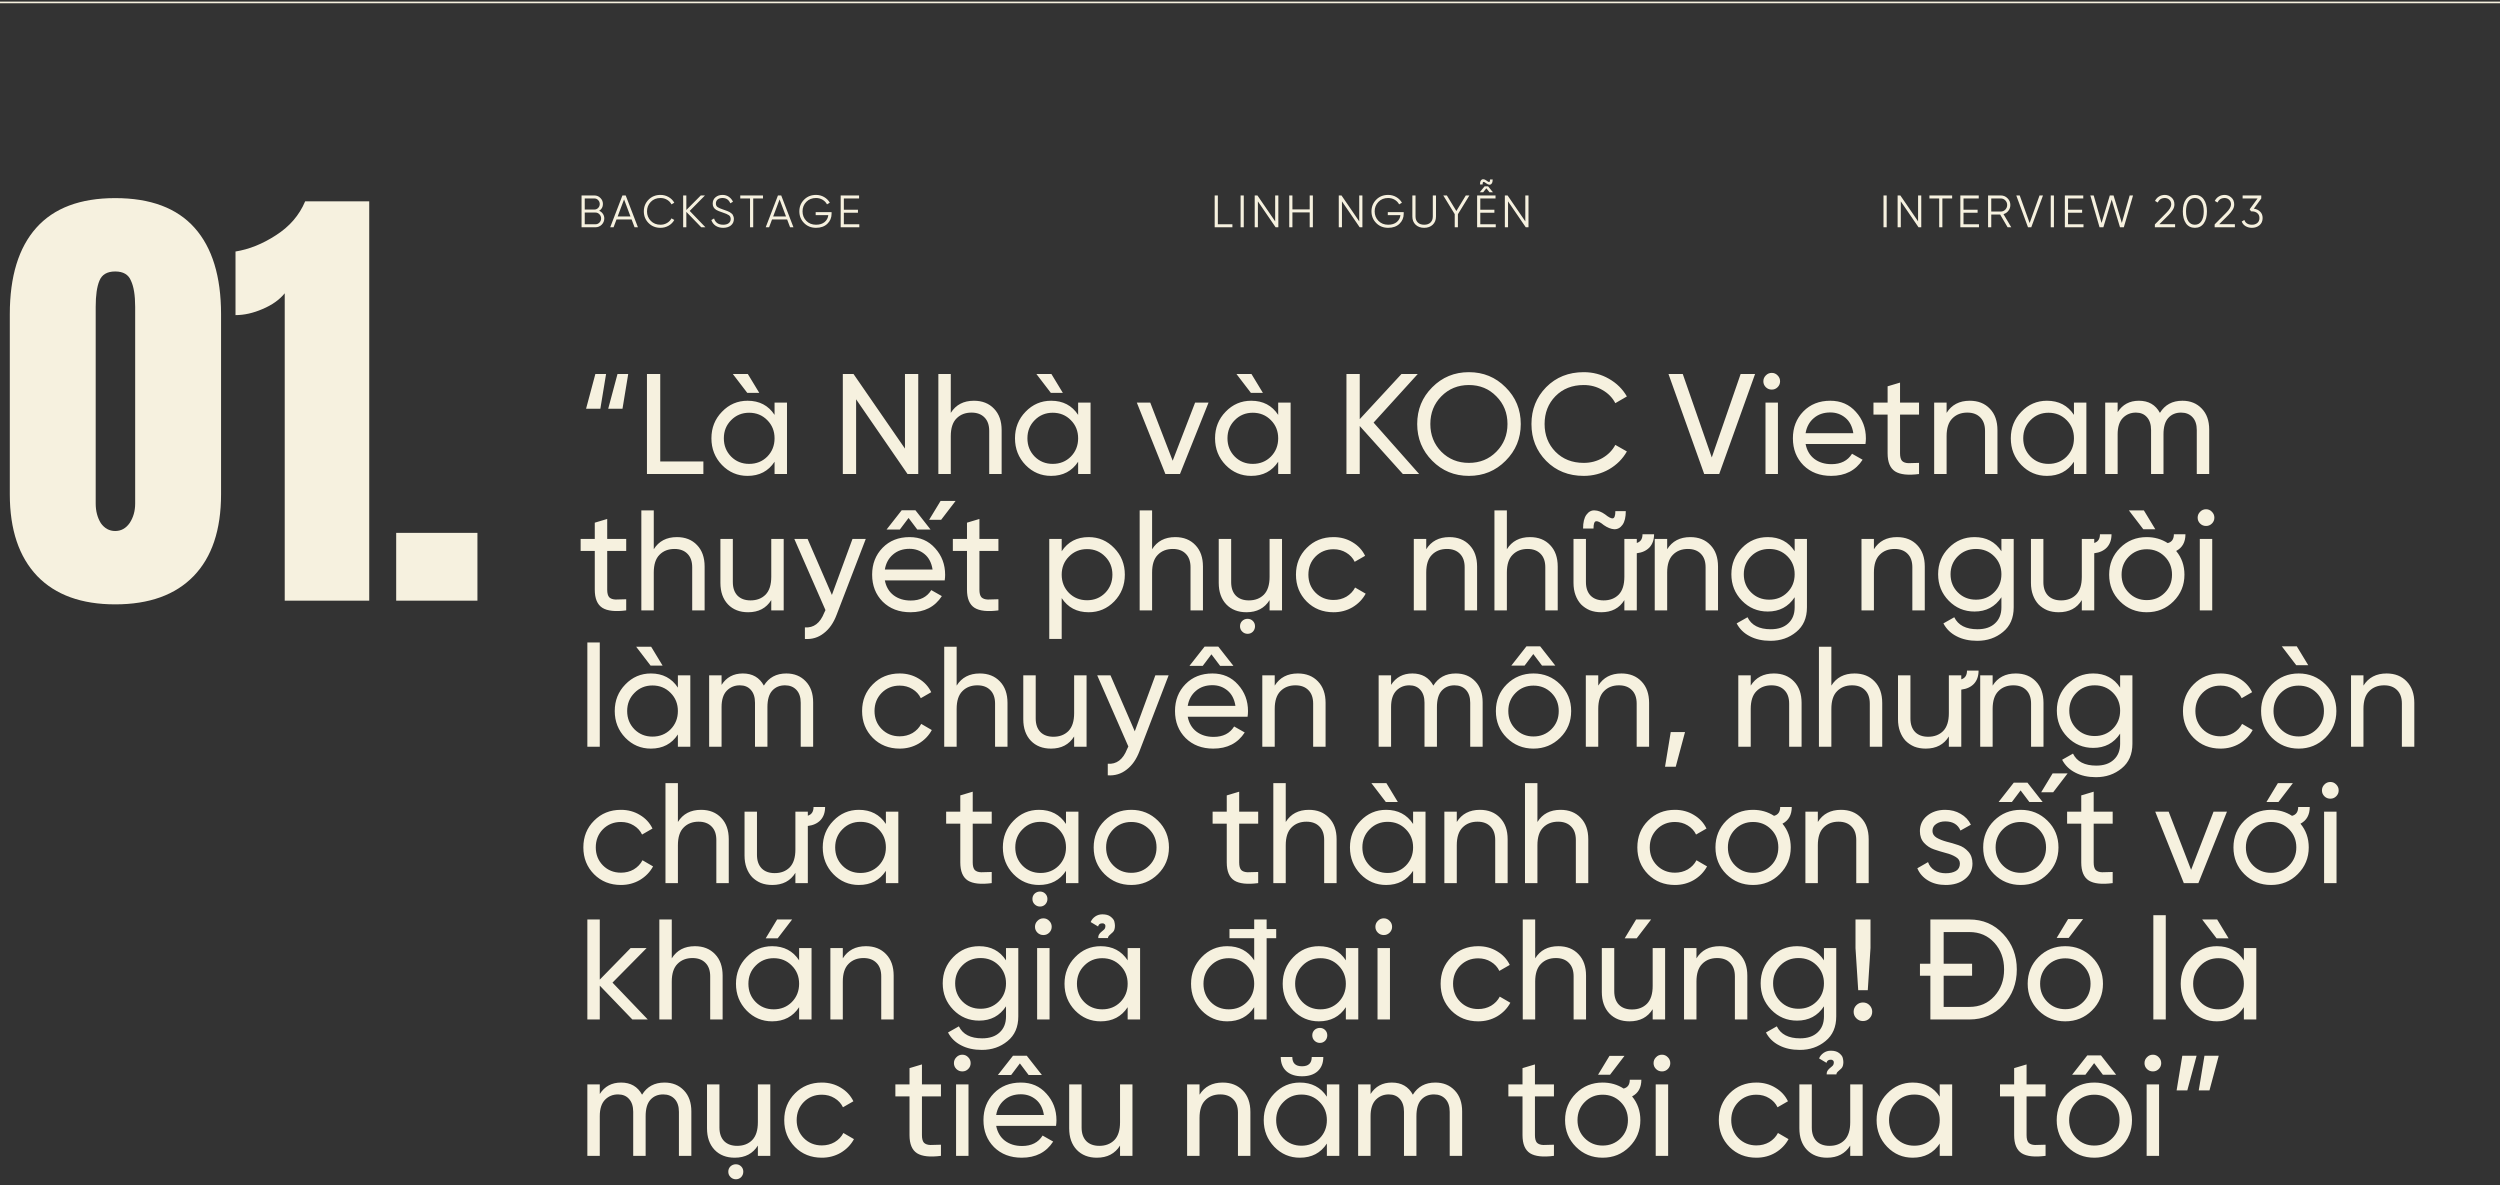 <svg width="770" height="365" viewBox="0 0 770 365" fill="none" xmlns="http://www.w3.org/2000/svg">
<rect x="0" y="0" width="770" height="365" fill="#333333" stroke="none"/>
<path d="M184.552 64.918C185.028 65.123 185.406 65.436 185.686 65.856C185.975 66.267 186.12 66.738 186.12 67.27C186.12 68.026 185.854 68.67 185.322 69.202C184.79 69.734 184.146 70 183.39 70H179.12V60.2H183.068C183.796 60.2 184.417 60.461 184.93 60.984C185.443 61.497 185.7 62.113 185.7 62.832C185.7 63.747 185.317 64.442 184.552 64.918ZM183.068 61.124H180.1V64.54H183.068C183.525 64.54 183.913 64.377 184.23 64.05C184.557 63.714 184.72 63.308 184.72 62.832C184.72 62.365 184.557 61.964 184.23 61.628C183.913 61.292 183.525 61.124 183.068 61.124ZM183.39 69.076C183.875 69.076 184.286 68.903 184.622 68.558C184.967 68.203 185.14 67.774 185.14 67.27C185.14 66.775 184.967 66.351 184.622 65.996C184.286 65.641 183.875 65.464 183.39 65.464H180.1V69.076H183.39ZM195.446 70L194.536 67.592H189.888L188.978 70H187.942L191.708 60.2H192.716L196.482 70H195.446ZM190.238 66.668H194.186L192.212 61.418L190.238 66.668ZM203.438 70.168C201.954 70.168 200.727 69.678 199.756 68.698C198.785 67.718 198.3 66.519 198.3 65.1C198.3 63.681 198.785 62.482 199.756 61.502C200.727 60.522 201.954 60.032 203.438 60.032C204.343 60.032 205.174 60.251 205.93 60.69C206.686 61.119 207.269 61.703 207.68 62.44L206.812 62.944C206.504 62.347 206.047 61.871 205.44 61.516C204.833 61.161 204.166 60.984 203.438 60.984C202.215 60.984 201.217 61.381 200.442 62.174C199.667 62.967 199.28 63.943 199.28 65.1C199.28 66.257 199.667 67.233 200.442 68.026C201.217 68.819 202.215 69.216 203.438 69.216C204.166 69.216 204.833 69.039 205.44 68.684C206.047 68.329 206.504 67.853 206.812 67.256L207.68 67.746C207.279 68.483 206.695 69.071 205.93 69.51C205.174 69.949 204.343 70.168 203.438 70.168ZM217.272 70H215.984L211.392 65.254V70H210.412V60.2H211.392V64.68L215.844 60.2H217.132L212.428 64.96L217.272 70ZM222.733 70.168C221.837 70.168 221.067 69.958 220.423 69.538C219.788 69.109 219.345 68.521 219.093 67.774L219.933 67.284C220.11 67.891 220.437 68.367 220.913 68.712C221.389 69.048 222 69.216 222.747 69.216C223.475 69.216 224.039 69.057 224.441 68.74C224.851 68.413 225.057 67.984 225.057 67.452C225.057 66.939 224.87 66.551 224.497 66.29C224.123 66.029 223.507 65.758 222.649 65.478C221.631 65.142 220.959 64.871 220.633 64.666C219.886 64.218 219.513 63.569 219.513 62.72C219.513 61.889 219.802 61.236 220.381 60.76C220.959 60.275 221.673 60.032 222.523 60.032C223.288 60.032 223.951 60.233 224.511 60.634C225.071 61.026 225.486 61.53 225.757 62.146L224.931 62.608C224.483 61.525 223.68 60.984 222.523 60.984C221.916 60.984 221.426 61.133 221.053 61.432C220.679 61.731 220.493 62.146 220.493 62.678C220.493 63.163 220.661 63.527 220.997 63.77C221.333 64.013 221.888 64.26 222.663 64.512C223.017 64.633 223.269 64.722 223.419 64.778C223.577 64.825 223.801 64.909 224.091 65.03C224.389 65.142 224.609 65.245 224.749 65.338C224.889 65.422 225.057 65.543 225.253 65.702C225.458 65.851 225.603 66.005 225.687 66.164C225.78 66.313 225.859 66.5 225.925 66.724C225.999 66.939 226.037 67.172 226.037 67.424C226.037 68.255 225.733 68.922 225.127 69.426C224.52 69.921 223.722 70.168 222.733 70.168ZM234.999 60.2V61.124H231.989V70H231.009V61.124H227.999V60.2H234.999ZM243.346 70L242.436 67.592H237.788L236.878 70H235.842L239.608 60.2H240.616L244.382 70H243.346ZM238.138 66.668H242.086L240.112 61.418L238.138 66.668ZM256.127 65.338V65.842C256.127 67.055 255.693 68.082 254.825 68.922C253.957 69.753 252.795 70.168 251.339 70.168C249.855 70.168 248.627 69.678 247.657 68.698C246.686 67.718 246.201 66.519 246.201 65.1C246.201 63.681 246.686 62.482 247.657 61.502C248.627 60.522 249.855 60.032 251.339 60.032C252.244 60.032 253.075 60.251 253.831 60.69C254.587 61.129 255.17 61.712 255.581 62.44L254.713 62.944C254.405 62.347 253.947 61.871 253.341 61.516C252.734 61.161 252.067 60.984 251.339 60.984C250.116 60.984 249.117 61.381 248.343 62.174C247.568 62.967 247.181 63.943 247.181 65.1C247.181 66.257 247.568 67.233 248.343 68.026C249.117 68.819 250.116 69.216 251.339 69.216C252.44 69.216 253.322 68.941 253.985 68.39C254.647 67.83 255.025 67.121 255.119 66.262H251.227V65.338H256.127ZM259.908 69.076H264.668V70H258.928V60.2H264.598V61.124H259.908V64.596H264.248V65.52H259.908V69.076Z" fill="#F6F1DF"/>
<path d="M375.1 69.076H379.58V70H374.12V60.2H375.1V69.076ZM382.103 60.2H383.083V70H382.103V60.2ZM392.75 60.2H393.73V70H392.89L387.43 62.02V70H386.45V60.2H387.29L392.75 68.18V60.2ZM403.385 60.2H404.365V70H403.385V65.422H398.065V70H397.085V60.2H398.065V64.498H403.385V60.2ZM418.641 60.2H419.621V70H418.781L413.321 62.02V70H412.341V60.2H413.181L418.641 68.18V60.2ZM432.343 65.338V65.842C432.343 67.055 431.909 68.082 431.041 68.922C430.173 69.753 429.011 70.168 427.555 70.168C426.071 70.168 424.843 69.678 423.873 68.698C422.902 67.718 422.417 66.519 422.417 65.1C422.417 63.681 422.902 62.482 423.873 61.502C424.843 60.522 426.071 60.032 427.555 60.032C428.46 60.032 429.291 60.251 430.047 60.69C430.803 61.129 431.386 61.712 431.797 62.44L430.929 62.944C430.621 62.347 430.163 61.871 429.557 61.516C428.95 61.161 428.283 60.984 427.555 60.984C426.332 60.984 425.333 61.381 424.559 62.174C423.784 62.967 423.397 63.943 423.397 65.1C423.397 66.257 423.784 67.233 424.559 68.026C425.333 68.819 426.332 69.216 427.555 69.216C428.656 69.216 429.538 68.941 430.201 68.39C430.863 67.83 431.241 67.121 431.335 66.262H427.443V65.338H432.343ZM441.276 69.216C440.604 69.851 439.726 70.168 438.644 70.168C437.561 70.168 436.684 69.851 436.012 69.216C435.34 68.581 435.004 67.732 435.004 66.668V60.2H435.984V66.668C435.984 67.452 436.217 68.073 436.684 68.53C437.15 68.987 437.804 69.216 438.644 69.216C439.484 69.216 440.137 68.987 440.604 68.53C441.07 68.073 441.304 67.452 441.304 66.668V60.2H442.284V66.668C442.284 67.732 441.948 68.581 441.276 69.216ZM452.576 60.2L449.034 65.982V70H448.054V65.954L444.526 60.2H445.632L448.558 65.002L451.47 60.2H452.576ZM457.794 58.002L456.814 59.22H455.764L457.248 57.4H458.34L459.824 59.22H458.774L457.794 58.002ZM455.932 69.076H460.692V70H454.952V60.2H460.622V61.124H455.932V64.596H460.272V65.52H455.932V69.076ZM455.834 56.812C455.834 56.261 455.932 55.851 456.128 55.58C456.324 55.309 456.571 55.183 456.87 55.202C457.169 55.211 457.481 55.342 457.808 55.594C457.976 55.725 458.111 55.823 458.214 55.888C458.317 55.953 458.419 56.005 458.522 56.042C458.625 56.079 458.704 56.075 458.76 56.028C458.816 55.981 458.858 55.897 458.886 55.776C458.923 55.655 458.942 55.487 458.942 55.272H459.754C459.754 55.823 459.656 56.233 459.46 56.504C459.264 56.775 459.017 56.905 458.718 56.896C458.429 56.877 458.121 56.742 457.794 56.49C457.579 56.331 457.411 56.219 457.29 56.154C457.178 56.079 457.066 56.037 456.954 56.028C456.842 56.019 456.763 56.079 456.716 56.21C456.669 56.341 456.646 56.541 456.646 56.812H455.834ZM469.796 60.2H470.776V70H469.936L464.476 62.02V70H463.496V60.2H464.336L469.796 68.18V60.2Z" fill="#F6F1DF"/>
<path d="M580.12 60.2H581.1V70H580.12V60.2ZM590.767 60.2H591.747V70H590.907L585.447 62.02V70H584.467V60.2H585.307L590.767 68.18V60.2ZM601.262 60.2V61.124H598.252V70H597.272V61.124H594.262V60.2H601.262ZM604.763 69.076H609.523V70H603.783V60.2H609.453V61.124H604.763V64.596H609.103V65.52H604.763V69.076ZM618.347 70L616.051 66.08H613.307V70H612.327V60.2H616.247C617.059 60.2 617.749 60.489 618.319 61.068C618.897 61.637 619.187 62.328 619.187 63.14C619.187 63.803 618.986 64.395 618.585 64.918C618.193 65.431 617.689 65.777 617.073 65.954L619.467 70H618.347ZM613.307 61.124V65.156H616.247C616.788 65.156 617.25 64.96 617.633 64.568C618.015 64.167 618.207 63.691 618.207 63.14C618.207 62.58 618.015 62.104 617.633 61.712C617.25 61.32 616.788 61.124 616.247 61.124H613.307ZM624.623 70L621.011 60.2H622.075L625.127 68.698L628.179 60.2H629.243L625.631 70H624.623ZM631.629 60.2H632.609V70H631.629V60.2ZM636.956 69.076H641.716V70H635.976V60.2H641.646V61.124H636.956V64.596H641.296V65.52H636.956V69.076ZM646.661 70L643.819 60.2H644.855L647.277 68.67L649.825 60.2H650.973L653.521 68.67L655.943 60.2H656.979L654.137 70H652.961L650.399 61.488L647.837 70H646.661ZM663.699 70V69.118L667.227 65.562C668.235 64.554 668.739 63.691 668.739 62.972C668.739 62.347 668.543 61.861 668.151 61.516C667.769 61.161 667.307 60.984 666.765 60.984C665.757 60.984 665.025 61.446 664.567 62.37L663.741 61.88C664.049 61.273 664.469 60.816 665.001 60.508C665.533 60.191 666.121 60.032 666.765 60.032C667.549 60.032 668.235 60.298 668.823 60.83C669.421 61.353 669.719 62.067 669.719 62.972C669.719 63.541 669.561 64.087 669.243 64.61C668.926 65.133 668.478 65.683 667.899 66.262L665.099 69.048H669.929V70H663.699ZM678.755 68.796C678.111 69.711 677.201 70.168 676.025 70.168C674.849 70.168 673.934 69.711 673.281 68.796C672.637 67.872 672.315 66.64 672.315 65.1C672.315 63.56 672.637 62.333 673.281 61.418C673.934 60.494 674.849 60.032 676.025 60.032C677.201 60.032 678.111 60.494 678.755 61.418C679.408 62.333 679.735 63.56 679.735 65.1C679.735 66.64 679.408 67.872 678.755 68.796ZM674.009 68.138C674.494 68.857 675.166 69.216 676.025 69.216C676.884 69.216 677.551 68.857 678.027 68.138C678.512 67.419 678.755 66.407 678.755 65.1C678.755 63.793 678.512 62.781 678.027 62.062C677.551 61.343 676.884 60.984 676.025 60.984C675.166 60.984 674.494 61.343 674.009 62.062C673.533 62.781 673.295 63.793 673.295 65.1C673.295 66.407 673.533 67.419 674.009 68.138ZM682.113 70V69.118L685.641 65.562C686.649 64.554 687.153 63.691 687.153 62.972C687.153 62.347 686.957 61.861 686.565 61.516C686.183 61.161 685.721 60.984 685.179 60.984C684.171 60.984 683.439 61.446 682.981 62.37L682.155 61.88C682.463 61.273 682.883 60.816 683.415 60.508C683.947 60.191 684.535 60.032 685.179 60.032C685.963 60.032 686.649 60.298 687.237 60.83C687.835 61.353 688.133 62.067 688.133 62.972C688.133 63.541 687.975 64.087 687.657 64.61C687.34 65.133 686.892 65.683 686.313 66.262L683.513 69.048H688.343V70H682.113ZM694.187 64.274C694.971 64.377 695.615 64.68 696.119 65.184C696.632 65.679 696.889 66.337 696.889 67.158C696.889 68.091 696.567 68.829 695.923 69.37C695.288 69.902 694.513 70.168 693.599 70.168C692.871 70.168 692.222 70 691.653 69.664C691.083 69.328 690.682 68.847 690.449 68.222L691.261 67.746C691.419 68.231 691.704 68.6 692.115 68.852C692.525 69.095 693.02 69.216 693.599 69.216C694.271 69.216 694.821 69.039 695.251 68.684C695.689 68.32 695.909 67.811 695.909 67.158C695.909 66.505 695.689 66.001 695.251 65.646C694.821 65.282 694.271 65.1 693.599 65.1V65.086L693.585 65.1H693.319L692.899 64.456L695.335 61.124H690.729V60.2H696.469V61.124L694.187 64.274Z" fill="#F6F1DF"/>
<path d="M180.508 125.892L183.368 115.2H186.668L184.908 125.892H180.508ZM187.328 125.892L190.188 115.2H193.488L191.728 125.892H187.328ZM203.353 142.128H216.641V146H199.261V115.2H203.353V142.128ZM233.857 121.008H230.161L225.717 115.2H230.337L233.857 121.008ZM238.565 124H242.393V146H238.565V142.216C236.659 145.12 233.887 146.572 230.249 146.572C227.169 146.572 224.544 145.457 222.373 143.228C220.203 140.969 219.117 138.227 219.117 135C219.117 131.773 220.203 129.045 222.373 126.816C224.544 124.557 227.169 123.428 230.249 123.428C233.887 123.428 236.659 124.88 238.565 127.784V124ZM230.733 142.876C232.963 142.876 234.825 142.128 236.321 140.632C237.817 139.107 238.565 137.229 238.565 135C238.565 132.771 237.817 130.908 236.321 129.412C234.825 127.887 232.963 127.124 230.733 127.124C228.533 127.124 226.685 127.887 225.189 129.412C223.693 130.908 222.945 132.771 222.945 135C222.945 137.229 223.693 139.107 225.189 140.632C226.685 142.128 228.533 142.876 230.733 142.876ZM278.729 115.2H282.821V146H279.521L263.681 122.988V146H259.589V115.2H262.889L278.729 138.168V115.2ZM299.969 123.428C302.551 123.428 304.619 124.249 306.173 125.892C307.728 127.505 308.505 129.705 308.505 132.492V146H304.677V132.712C304.677 130.923 304.193 129.544 303.225 128.576C302.257 127.579 300.923 127.08 299.221 127.08C297.315 127.08 295.775 127.681 294.601 128.884C293.428 130.057 292.841 131.876 292.841 134.34V146H289.013V115.2H292.841V127.168C294.396 124.675 296.772 123.428 299.969 123.428ZM327.357 121.008H323.661L319.217 115.2H323.837L327.357 121.008ZM332.065 124H335.893V146H332.065V142.216C330.159 145.12 327.387 146.572 323.749 146.572C320.669 146.572 318.044 145.457 315.873 143.228C313.703 140.969 312.617 138.227 312.617 135C312.617 131.773 313.703 129.045 315.873 126.816C318.044 124.557 320.669 123.428 323.749 123.428C327.387 123.428 330.159 124.88 332.065 127.784V124ZM324.233 142.876C326.463 142.876 328.325 142.128 329.821 140.632C331.317 139.107 332.065 137.229 332.065 135C332.065 132.771 331.317 130.908 329.821 129.412C328.325 127.887 326.463 127.124 324.233 127.124C322.033 127.124 320.185 127.887 318.689 129.412C317.193 130.908 316.445 132.771 316.445 135C316.445 137.229 317.193 139.107 318.689 140.632C320.185 142.128 322.033 142.876 324.233 142.876ZM368.093 124H372.229L363.429 146H358.941L350.141 124H354.277L361.185 141.908L368.093 124ZM388.975 121.008H385.279L380.835 115.2H385.455L388.975 121.008ZM393.683 124H397.511V146H393.683V142.216C391.776 145.12 389.004 146.572 385.367 146.572C382.287 146.572 379.661 145.457 377.491 143.228C375.32 140.969 374.235 138.227 374.235 135C374.235 131.773 375.32 129.045 377.491 126.816C379.661 124.557 382.287 123.428 385.367 123.428C389.004 123.428 391.776 124.88 393.683 127.784V124ZM385.851 142.876C388.08 142.876 389.943 142.128 391.439 140.632C392.935 139.107 393.683 137.229 393.683 135C393.683 132.771 392.935 130.908 391.439 129.412C389.943 127.887 388.08 127.124 385.851 127.124C383.651 127.124 381.803 127.887 380.307 129.412C378.811 130.908 378.062 132.771 378.062 135C378.062 137.229 378.811 139.107 380.307 140.632C381.803 142.128 383.651 142.876 385.851 142.876ZM437.102 146H432.086L418.798 131.216V146H414.706V115.2H418.798V129.104L431.646 115.2H436.662L423.066 130.16L437.102 146ZM463.732 141.908C460.652 145.017 456.883 146.572 452.424 146.572C447.966 146.572 444.196 145.017 441.116 141.908C438.036 138.799 436.496 135.029 436.496 130.6C436.496 126.141 438.036 122.372 441.116 119.292C444.196 116.183 447.966 114.628 452.424 114.628C456.883 114.628 460.652 116.183 463.732 119.292C466.842 122.372 468.396 126.141 468.396 130.6C468.396 135.029 466.842 138.799 463.732 141.908ZM443.932 139.136C446.22 141.424 449.051 142.568 452.424 142.568C455.798 142.568 458.614 141.424 460.872 139.136C463.16 136.819 464.304 133.973 464.304 130.6C464.304 127.197 463.16 124.352 460.872 122.064C458.614 119.747 455.798 118.588 452.424 118.588C449.051 118.588 446.22 119.747 443.932 122.064C441.674 124.352 440.544 127.197 440.544 130.6C440.544 133.973 441.674 136.819 443.932 139.136ZM487.792 146.572C483.128 146.572 479.27 145.032 476.22 141.952C473.198 138.872 471.688 135.088 471.688 130.6C471.688 126.112 473.198 122.328 476.22 119.248C479.27 116.168 483.128 114.628 487.792 114.628C490.608 114.628 493.189 115.303 495.536 116.652C497.912 118.001 499.76 119.82 501.08 122.108L497.516 124.176C496.636 122.475 495.316 121.125 493.556 120.128C491.825 119.101 489.904 118.588 487.792 118.588C484.242 118.588 481.338 119.732 479.08 122.02C476.85 124.308 475.736 127.168 475.736 130.6C475.736 134.003 476.85 136.848 479.08 139.136C481.338 141.424 484.242 142.568 487.792 142.568C489.904 142.568 491.825 142.069 493.556 141.072C495.316 140.045 496.636 138.696 497.516 137.024L501.08 139.048C499.789 141.336 497.956 143.169 495.58 144.548C493.204 145.897 490.608 146.572 487.792 146.572ZM524.895 146L513.895 115.2H518.295L527.227 140.896L536.115 115.2H540.559L529.515 146H524.895ZM545.711 119.996C544.978 119.996 544.362 119.747 543.863 119.248C543.364 118.749 543.115 118.148 543.115 117.444C543.115 116.74 543.364 116.139 543.863 115.64C544.362 115.112 544.978 114.848 545.711 114.848C546.415 114.848 547.016 115.112 547.515 115.64C548.014 116.139 548.263 116.74 548.263 117.444C548.263 118.148 548.014 118.749 547.515 119.248C547.016 119.747 546.415 119.996 545.711 119.996ZM543.775 146V124H547.603V146H543.775ZM556.127 136.76C556.508 138.725 557.403 140.251 558.811 141.336C560.248 142.421 562.008 142.964 564.091 142.964C566.995 142.964 569.107 141.893 570.427 139.752L573.683 141.6C571.542 144.915 568.315 146.572 564.003 146.572C560.512 146.572 557.667 145.487 555.467 143.316C553.296 141.116 552.211 138.344 552.211 135C552.211 131.685 553.282 128.928 555.423 126.728C557.564 124.528 560.336 123.428 563.739 123.428C566.966 123.428 569.591 124.572 571.615 126.86C573.668 129.119 574.695 131.847 574.695 135.044C574.695 135.601 574.651 136.173 574.563 136.76H556.127ZM563.739 127.036C561.686 127.036 559.984 127.623 558.635 128.796C557.286 129.94 556.45 131.48 556.127 133.416H570.823C570.5 131.333 569.679 129.749 568.359 128.664C567.039 127.579 565.499 127.036 563.739 127.036ZM591.063 127.696H585.211V139.62C585.211 140.705 585.417 141.483 585.827 141.952C586.267 142.392 586.927 142.627 587.807 142.656C588.687 142.656 589.773 142.627 591.063 142.568V146C587.719 146.44 585.27 146.176 583.715 145.208C582.161 144.211 581.383 142.348 581.383 139.62V127.696H577.027V124H581.383V118.984L585.211 117.84V124H591.063V127.696ZM606.68 123.428C609.262 123.428 611.33 124.249 612.884 125.892C614.439 127.505 615.216 129.705 615.216 132.492V146H611.388V132.712C611.388 130.923 610.904 129.544 609.936 128.576C608.968 127.579 607.634 127.08 605.932 127.08C604.026 127.08 602.486 127.681 601.312 128.884C600.139 130.057 599.552 131.876 599.552 134.34V146H595.724V124H599.552V127.168C601.107 124.675 603.483 123.428 606.68 123.428ZM638.776 124H642.604V146H638.776V142.216C636.87 145.12 634.098 146.572 630.46 146.572C627.38 146.572 624.755 145.457 622.584 143.228C620.414 140.969 619.328 138.227 619.328 135C619.328 131.773 620.414 129.045 622.584 126.816C624.755 124.557 627.38 123.428 630.46 123.428C634.098 123.428 636.87 124.88 638.776 127.784V124ZM630.944 142.876C633.174 142.876 635.036 142.128 636.532 140.632C638.028 139.107 638.776 137.229 638.776 135C638.776 132.771 638.028 130.908 636.532 129.412C635.036 127.887 633.174 127.124 630.944 127.124C628.744 127.124 626.896 127.887 625.4 129.412C623.904 130.908 623.156 132.771 623.156 135C623.156 137.229 623.904 139.107 625.4 140.632C626.896 142.128 628.744 142.876 630.944 142.876ZM672.164 123.428C674.628 123.428 676.623 124.235 678.148 125.848C679.673 127.432 680.436 129.588 680.436 132.316V146H676.608V132.448C676.608 130.747 676.168 129.427 675.288 128.488C674.408 127.549 673.235 127.08 671.768 127.08C670.125 127.08 668.805 127.637 667.808 128.752C666.84 129.837 666.356 131.509 666.356 133.768V146H662.528V132.448C662.528 130.747 662.103 129.427 661.252 128.488C660.431 127.549 659.301 127.08 657.864 127.08C656.251 127.08 654.901 127.637 653.816 128.752C652.76 129.867 652.232 131.539 652.232 133.768V146H648.404V124H652.232V126.948C653.728 124.601 655.913 123.428 658.788 123.428C661.751 123.428 663.907 124.675 665.256 127.168C666.781 124.675 669.084 123.428 672.164 123.428ZM192.872 169.696H187.02V181.62C187.02 182.705 187.225 183.483 187.636 183.952C188.076 184.392 188.736 184.627 189.616 184.656C190.496 184.656 191.581 184.627 192.872 184.568V188C189.528 188.44 187.079 188.176 185.524 187.208C183.969 186.211 183.192 184.348 183.192 181.62V169.696H178.836V166H183.192V160.984L187.02 159.84V166H192.872V169.696ZM208.489 165.428C211.07 165.428 213.138 166.249 214.693 167.892C216.248 169.505 217.025 171.705 217.025 174.492V188H213.197V174.712C213.197 172.923 212.713 171.544 211.745 170.576C210.777 169.579 209.442 169.08 207.741 169.08C205.834 169.08 204.294 169.681 203.121 170.884C201.948 172.057 201.361 173.876 201.361 176.34V188H197.533V157.2H201.361V169.168C202.916 166.675 205.292 165.428 208.489 165.428ZM237.549 166H241.377V188H237.549V184.832C235.994 187.325 233.618 188.572 230.421 188.572C227.84 188.572 225.772 187.765 224.217 186.152C222.662 184.509 221.885 182.295 221.885 179.508V166H225.713V179.288C225.713 181.077 226.197 182.471 227.165 183.468C228.133 184.436 229.468 184.92 231.169 184.92C233.076 184.92 234.616 184.333 235.789 183.16C236.962 181.957 237.549 180.124 237.549 177.66V166ZM262.561 166H266.653L257.677 189.364C256.738 191.857 255.418 193.749 253.717 195.04C252.045 196.36 250.109 196.947 247.909 196.8V193.236C250.607 193.441 252.587 191.945 253.849 188.748L254.245 187.912L244.653 166H248.745L256.225 183.248L262.561 166ZM279.837 159.532L277.153 163.096H273.061L277.725 157.156H281.949L286.613 163.096H282.521L279.837 159.532ZM272.533 178.76C272.915 180.725 273.809 182.251 275.217 183.336C276.655 184.421 278.415 184.964 280.497 184.964C283.401 184.964 285.513 183.893 286.833 181.752L290.089 183.6C287.948 186.915 284.721 188.572 280.409 188.572C276.919 188.572 274.073 187.487 271.873 185.316C269.703 183.116 268.617 180.344 268.617 177C268.617 173.685 269.688 170.928 271.829 168.728C273.971 166.528 276.743 165.428 280.145 165.428C283.372 165.428 285.997 166.572 288.021 168.86C290.075 171.119 291.101 173.847 291.101 177.044C291.101 177.601 291.057 178.173 290.969 178.76H272.533ZM280.145 169.036C278.092 169.036 276.391 169.623 275.041 170.796C273.692 171.94 272.856 173.48 272.533 175.416H287.229C286.907 173.333 286.085 171.749 284.765 170.664C283.445 169.579 281.905 169.036 280.145 169.036ZM286.173 160.104H289.869L294.313 154.296H289.693L286.173 160.104ZM307.513 169.696H301.661V181.62C301.661 182.705 301.866 183.483 302.277 183.952C302.717 184.392 303.377 184.627 304.257 184.656C305.137 184.656 306.222 184.627 307.513 184.568V188C304.169 188.44 301.719 188.176 300.165 187.208C298.61 186.211 297.833 184.348 297.833 181.62V169.696H293.477V166H297.833V160.984L301.661 159.84V166H307.513V169.696ZM335.318 165.428C338.398 165.428 341.023 166.557 343.194 168.816C345.364 171.045 346.45 173.773 346.45 177C346.45 180.227 345.364 182.969 343.194 185.228C341.023 187.457 338.398 188.572 335.318 188.572C331.68 188.572 328.908 187.12 327.002 184.216V196.8H323.174V166H327.002V169.784C328.908 166.88 331.68 165.428 335.318 165.428ZM334.834 184.876C337.034 184.876 338.882 184.128 340.378 182.632C341.874 181.107 342.622 179.229 342.622 177C342.622 174.771 341.874 172.908 340.378 171.412C338.882 169.887 337.034 169.124 334.834 169.124C332.604 169.124 330.742 169.887 329.246 171.412C327.75 172.908 327.002 174.771 327.002 177C327.002 179.229 327.75 181.107 329.246 182.632C330.742 184.128 332.604 184.876 334.834 184.876ZM361.973 165.428C364.555 165.428 366.623 166.249 368.177 167.892C369.732 169.505 370.509 171.705 370.509 174.492V188H366.681V174.712C366.681 172.923 366.197 171.544 365.229 170.576C364.261 169.579 362.927 169.08 361.225 169.08C359.319 169.08 357.779 169.681 356.605 170.884C355.432 172.057 354.845 173.876 354.845 176.34V188H351.017V157.2H354.845V169.168C356.4 166.675 358.776 165.428 361.973 165.428ZM391.033 166H394.861V188H391.033V184.832C389.479 187.325 387.103 188.572 383.905 188.572C381.324 188.572 379.256 187.765 377.701 186.152C376.147 184.509 375.369 182.295 375.369 179.508V166H379.197V179.288C379.197 181.077 379.681 182.471 380.649 183.468C381.617 184.436 382.952 184.92 384.653 184.92C386.56 184.92 388.1 184.333 389.273 183.16C390.447 181.957 391.033 180.124 391.033 177.66V166ZM385.885 194.556C385.445 194.996 384.903 195.216 384.257 195.216C383.612 195.216 383.055 194.981 382.585 194.512C382.145 194.072 381.925 193.529 381.925 192.884C381.925 192.239 382.145 191.696 382.585 191.256C383.055 190.816 383.612 190.596 384.257 190.596C384.903 190.596 385.445 190.816 385.885 191.256C386.325 191.696 386.545 192.239 386.545 192.884C386.545 193.529 386.325 194.087 385.885 194.556ZM410.728 188.572C407.414 188.572 404.656 187.472 402.456 185.272C400.256 183.043 399.156 180.285 399.156 177C399.156 173.715 400.256 170.972 402.456 168.772C404.656 166.543 407.414 165.428 410.728 165.428C412.899 165.428 414.85 165.956 416.58 167.012C418.311 168.039 419.602 169.432 420.452 171.192L417.24 173.04C416.683 171.867 415.818 170.928 414.644 170.224C413.5 169.52 412.195 169.168 410.728 169.168C408.528 169.168 406.68 169.916 405.184 171.412C403.718 172.908 402.984 174.771 402.984 177C402.984 179.2 403.718 181.048 405.184 182.544C406.68 184.04 408.528 184.788 410.728 184.788C412.195 184.788 413.515 184.451 414.688 183.776C415.862 183.072 416.756 182.133 417.372 180.96L420.628 182.852C419.69 184.583 418.34 185.976 416.58 187.032C414.82 188.059 412.87 188.572 410.728 188.572ZM446.407 165.428C448.988 165.428 451.056 166.249 452.611 167.892C454.166 169.505 454.943 171.705 454.943 174.492V188H451.115V174.712C451.115 172.923 450.631 171.544 449.663 170.576C448.695 169.579 447.36 169.08 445.659 169.08C443.752 169.08 442.212 169.681 441.039 170.884C439.866 172.057 439.279 173.876 439.279 176.34V188H435.451V166H439.279V169.168C440.834 166.675 443.21 165.428 446.407 165.428ZM471.243 165.428C473.824 165.428 475.892 166.249 477.447 167.892C479.001 169.505 479.779 171.705 479.779 174.492V188H475.951V174.712C475.951 172.923 475.467 171.544 474.499 170.576C473.531 169.579 472.196 169.08 470.495 169.08C468.588 169.08 467.048 169.681 465.875 170.884C464.701 172.057 464.115 173.876 464.115 176.34V188H460.287V157.2H464.115V169.168C465.669 166.675 468.045 165.428 471.243 165.428ZM509.455 164.548C509.455 166.22 508.985 167.569 508.047 168.596C507.108 169.593 505.803 170.195 504.131 170.4V188H500.303V184.832C498.777 187.325 496.401 188.572 493.175 188.572C491.884 188.572 490.711 188.367 489.655 187.956C488.628 187.516 487.733 186.915 486.971 186.152C486.237 185.36 485.665 184.407 485.255 183.292C484.844 182.177 484.639 180.916 484.639 179.508V166H488.467V179.288C488.467 181.077 488.951 182.471 489.919 183.468C490.887 184.436 492.221 184.92 493.923 184.92C495.829 184.92 497.369 184.333 498.543 183.16C499.716 181.957 500.303 180.124 500.303 177.66V166H504.131V167.232C505.304 166.88 505.891 165.985 505.891 164.548H509.455ZM487.587 162.788C487.587 160.911 487.924 159.503 488.599 158.564C489.303 157.596 490.153 157.141 491.151 157.2C492.177 157.229 493.248 157.64 494.363 158.432C495.448 159.312 496.24 159.723 496.739 159.664C497.267 159.576 497.531 158.828 497.531 157.42H500.743C500.743 159.297 500.405 160.705 499.731 161.644C499.056 162.583 498.205 163.037 497.179 163.008C496.181 162.949 495.111 162.524 493.967 161.732C492.911 160.852 492.119 160.456 491.591 160.544C491.063 160.603 490.799 161.351 490.799 162.788H487.587ZM520.614 165.428C523.195 165.428 525.263 166.249 526.818 167.892C528.373 169.505 529.15 171.705 529.15 174.492V188H525.322V174.712C525.322 172.923 524.838 171.544 523.87 170.576C522.902 169.579 521.567 169.08 519.866 169.08C517.959 169.08 516.419 169.681 515.246 170.884C514.073 172.057 513.486 173.876 513.486 176.34V188H509.658V166H513.486V169.168C515.041 166.675 517.417 165.428 520.614 165.428ZM552.754 166H556.538V187.076C556.538 190.332 555.438 192.855 553.238 194.644C551.038 196.463 548.398 197.372 545.318 197.372C542.854 197.372 540.727 196.903 538.938 195.964C537.149 195.055 535.799 193.735 534.89 192.004L538.234 190.112C539.437 192.576 541.827 193.808 545.406 193.808C547.694 193.808 549.483 193.207 550.774 192.004C552.094 190.801 552.754 189.159 552.754 187.076V183.952C550.818 186.885 548.061 188.352 544.482 188.352C541.343 188.352 538.689 187.237 536.518 185.008C534.347 182.779 533.262 180.065 533.262 176.868C533.262 173.671 534.347 170.972 536.518 168.772C538.689 166.543 541.343 165.428 544.482 165.428C548.09 165.428 550.847 166.88 552.754 169.784V166ZM539.334 182.456C540.83 183.952 542.693 184.7 544.922 184.7C547.151 184.7 549.014 183.952 550.51 182.456C552.006 180.96 552.754 179.097 552.754 176.868C552.754 174.668 552.006 172.82 550.51 171.324C549.014 169.828 547.151 169.08 544.922 169.08C542.693 169.08 540.83 169.828 539.334 171.324C537.838 172.82 537.09 174.668 537.09 176.868C537.09 179.097 537.838 180.96 539.334 182.456ZM584.294 165.428C586.875 165.428 588.943 166.249 590.498 167.892C592.052 169.505 592.83 171.705 592.83 174.492V188H589.002V174.712C589.002 172.923 588.518 171.544 587.55 170.576C586.582 169.579 585.247 169.08 583.546 169.08C581.639 169.08 580.099 169.681 578.926 170.884C577.752 172.057 577.166 173.876 577.166 176.34V188H573.338V166H577.166V169.168C578.72 166.675 581.096 165.428 584.294 165.428ZM616.434 166H620.218V187.076C620.218 190.332 619.118 192.855 616.918 194.644C614.718 196.463 612.078 197.372 608.998 197.372C606.534 197.372 604.407 196.903 602.618 195.964C600.828 195.055 599.479 193.735 598.57 192.004L601.914 190.112C603.116 192.576 605.507 193.808 609.086 193.808C611.374 193.808 613.163 193.207 614.454 192.004C615.774 190.801 616.434 189.159 616.434 187.076V183.952C614.498 186.885 611.74 188.352 608.162 188.352C605.023 188.352 602.368 187.237 600.198 185.008C598.027 182.779 596.942 180.065 596.942 176.868C596.942 173.671 598.027 170.972 600.198 168.772C602.368 166.543 605.023 165.428 608.162 165.428C611.77 165.428 614.527 166.88 616.434 169.784V166ZM603.014 182.456C604.51 183.952 606.372 184.7 608.602 184.7C610.831 184.7 612.694 183.952 614.19 182.456C615.686 180.96 616.434 179.097 616.434 176.868C616.434 174.668 615.686 172.82 614.19 171.324C612.694 169.828 610.831 169.08 608.602 169.08C606.372 169.08 604.51 169.828 603.014 171.324C601.518 172.82 600.77 174.668 600.77 176.868C600.77 179.097 601.518 180.96 603.014 182.456ZM650.349 164.548C650.349 166.22 649.88 167.569 648.941 168.596C648.003 169.593 646.697 170.195 645.025 170.4V188H641.197V184.832C639.672 187.325 637.296 188.572 634.069 188.572C632.779 188.572 631.605 188.367 630.549 187.956C629.523 187.516 628.628 186.915 627.865 186.152C627.132 185.36 626.56 184.407 626.149 183.292C625.739 182.177 625.533 180.916 625.533 179.508V166H629.361V179.288C629.361 181.077 629.845 182.471 630.813 183.468C631.781 184.436 633.116 184.92 634.817 184.92C636.724 184.92 638.264 184.333 639.437 183.16C640.611 181.957 641.197 180.124 641.197 177.66V166H645.025V167.232C646.199 166.88 646.785 165.985 646.785 164.548H650.349ZM673.117 164.548C673.117 166.983 672.164 168.699 670.257 169.696C671.959 171.749 672.809 174.184 672.809 177C672.809 180.227 671.68 182.969 669.421 185.228C667.192 187.457 664.449 188.572 661.193 188.572C657.937 188.572 655.195 187.457 652.965 185.228C650.736 182.999 649.621 180.256 649.621 177C649.621 173.744 650.736 171.001 652.965 168.772C655.195 166.543 657.937 165.428 661.193 165.428C663.599 165.428 665.755 166.044 667.661 167.276C668.923 166.953 669.553 166.044 669.553 164.548H673.117ZM666.737 182.588C668.233 181.092 668.981 179.229 668.981 177C668.981 174.771 668.233 172.908 666.737 171.412C665.241 169.916 663.393 169.168 661.193 169.168C659.023 169.168 657.189 169.916 655.693 171.412C654.197 172.908 653.449 174.771 653.449 177C653.449 179.229 654.197 181.092 655.693 182.588C657.189 184.084 659.023 184.832 661.193 184.832C663.393 184.832 665.241 184.084 666.737 182.588ZM663.833 163.008L660.313 157.2H655.693L660.137 163.008H663.833ZM679.473 161.996C678.739 161.996 678.123 161.747 677.625 161.248C677.126 160.749 676.877 160.148 676.877 159.444C676.877 158.74 677.126 158.139 677.625 157.64C678.123 157.112 678.739 156.848 679.473 156.848C680.177 156.848 680.778 157.112 681.277 157.64C681.775 158.139 682.025 158.74 682.025 159.444C682.025 160.148 681.775 160.749 681.277 161.248C680.778 161.747 680.177 161.996 679.473 161.996ZM677.537 188V166H681.365V188H677.537ZM180.904 230V197.88H184.732V230H180.904ZM204.08 205.008H200.384L195.94 199.2H200.56L204.08 205.008ZM208.788 208H212.616V230H208.788V226.216C206.881 229.12 204.109 230.572 200.472 230.572C197.392 230.572 194.767 229.457 192.596 227.228C190.425 224.969 189.34 222.227 189.34 219C189.34 215.773 190.425 213.045 192.596 210.816C194.767 208.557 197.392 207.428 200.472 207.428C204.109 207.428 206.881 208.88 208.788 211.784V208ZM200.956 226.876C203.185 226.876 205.048 226.128 206.544 224.632C208.04 223.107 208.788 221.229 208.788 219C208.788 216.771 208.04 214.908 206.544 213.412C205.048 211.887 203.185 211.124 200.956 211.124C198.756 211.124 196.908 211.887 195.412 213.412C193.916 214.908 193.168 216.771 193.168 219C193.168 221.229 193.916 223.107 195.412 224.632C196.908 226.128 198.756 226.876 200.956 226.876ZM242.176 207.428C244.64 207.428 246.634 208.235 248.16 209.848C249.685 211.432 250.448 213.588 250.448 216.316V230H246.62V216.448C246.62 214.747 246.18 213.427 245.3 212.488C244.42 211.549 243.246 211.08 241.78 211.08C240.137 211.08 238.817 211.637 237.82 212.752C236.852 213.837 236.368 215.509 236.368 217.768V230H232.54V216.448C232.54 214.747 232.114 213.427 231.264 212.488C230.442 211.549 229.313 211.08 227.876 211.08C226.262 211.08 224.913 211.637 223.828 212.752C222.772 213.867 222.244 215.539 222.244 217.768V230H218.416V208H222.244V210.948C223.74 208.601 225.925 207.428 228.8 207.428C231.762 207.428 233.918 208.675 235.268 211.168C236.793 208.675 239.096 207.428 242.176 207.428ZM277.096 230.572C273.781 230.572 271.024 229.472 268.824 227.272C266.624 225.043 265.524 222.285 265.524 219C265.524 215.715 266.624 212.972 268.824 210.772C271.024 208.543 273.781 207.428 277.096 207.428C279.266 207.428 281.217 207.956 282.948 209.012C284.678 210.039 285.969 211.432 286.82 213.192L283.608 215.04C283.05 213.867 282.185 212.928 281.012 212.224C279.868 211.52 278.562 211.168 277.096 211.168C274.896 211.168 273.048 211.916 271.552 213.412C270.085 214.908 269.352 216.771 269.352 219C269.352 221.2 270.085 223.048 271.552 224.544C273.048 226.04 274.896 226.788 277.096 226.788C278.562 226.788 279.882 226.451 281.056 225.776C282.229 225.072 283.124 224.133 283.74 222.96L286.996 224.852C286.057 226.583 284.708 227.976 282.948 229.032C281.188 230.059 279.237 230.572 277.096 230.572ZM301.774 207.428C304.355 207.428 306.423 208.249 307.978 209.892C309.533 211.505 310.31 213.705 310.31 216.492V230H306.482V216.712C306.482 214.923 305.998 213.544 305.03 212.576C304.062 211.579 302.727 211.08 301.026 211.08C299.119 211.08 297.579 211.681 296.406 212.884C295.233 214.057 294.646 215.876 294.646 218.34V230H290.818V199.2H294.646V211.168C296.201 208.675 298.577 207.428 301.774 207.428ZM330.834 208H334.662V230H330.834V226.832C329.279 229.325 326.903 230.572 323.706 230.572C321.125 230.572 319.057 229.765 317.502 228.152C315.947 226.509 315.17 224.295 315.17 221.508V208H318.998V221.288C318.998 223.077 319.482 224.471 320.45 225.468C321.418 226.436 322.753 226.92 324.454 226.92C326.361 226.92 327.901 226.333 329.074 225.16C330.247 223.957 330.834 222.124 330.834 219.66V208ZM355.846 208H359.938L350.962 231.364C350.023 233.857 348.703 235.749 347.002 237.04C345.33 238.36 343.394 238.947 341.194 238.8V235.236C343.893 235.441 345.873 233.945 347.134 230.748L347.53 229.912L337.938 208H342.03L349.51 225.248L355.846 208ZM373.122 201.532L370.438 205.096H366.346L371.01 199.156H375.234L379.898 205.096H375.806L373.122 201.532ZM365.818 220.76C366.2 222.725 367.094 224.251 368.502 225.336C369.94 226.421 371.7 226.964 373.782 226.964C376.686 226.964 378.798 225.893 380.118 223.752L383.374 225.6C381.233 228.915 378.006 230.572 373.694 230.572C370.204 230.572 367.358 229.487 365.158 227.316C362.988 225.116 361.902 222.344 361.902 219C361.902 215.685 362.973 212.928 365.114 210.728C367.256 208.528 370.028 207.428 373.43 207.428C376.657 207.428 379.282 208.572 381.306 210.86C383.36 213.119 384.386 215.847 384.386 219.044C384.386 219.601 384.342 220.173 384.254 220.76H365.818ZM373.43 211.036C371.377 211.036 369.676 211.623 368.326 212.796C366.977 213.94 366.141 215.48 365.818 217.416H380.514C380.192 215.333 379.37 213.749 378.05 212.664C376.73 211.579 375.19 211.036 373.43 211.036ZM399.743 207.428C402.324 207.428 404.392 208.249 405.947 209.892C407.501 211.505 408.279 213.705 408.279 216.492V230H404.451V216.712C404.451 214.923 403.967 213.544 402.999 212.576C402.031 211.579 400.696 211.08 398.995 211.08C397.088 211.08 395.548 211.681 394.375 212.884C393.201 214.057 392.615 215.876 392.615 218.34V230H388.787V208H392.615V211.168C394.169 208.675 396.545 207.428 399.743 207.428ZM448.383 207.428C450.847 207.428 452.841 208.235 454.367 209.848C455.892 211.432 456.655 213.588 456.655 216.316V230H452.827V216.448C452.827 214.747 452.387 213.427 451.507 212.488C450.627 211.549 449.453 211.08 447.987 211.08C446.344 211.08 445.024 211.637 444.027 212.752C443.059 213.837 442.575 215.509 442.575 217.768V230H438.747V216.448C438.747 214.747 438.321 213.427 437.471 212.488C436.649 211.549 435.52 211.08 434.083 211.08C432.469 211.08 431.12 211.637 430.035 212.752C428.979 213.867 428.451 215.539 428.451 217.768V230H424.623V208H428.451V210.948C429.947 208.601 432.132 207.428 435.007 207.428C437.969 207.428 440.125 208.675 441.475 211.168C443 208.675 445.303 207.428 448.383 207.428ZM472.259 201.444L469.575 205.008H465.483L470.147 199.068H474.371L479.035 205.008H474.943L472.259 201.444ZM464.075 210.772C466.333 208.543 469.076 207.428 472.303 207.428C475.529 207.428 478.272 208.543 480.531 210.772C482.789 213.001 483.919 215.744 483.919 219C483.919 222.256 482.789 224.999 480.531 227.228C478.272 229.457 475.529 230.572 472.303 230.572C469.076 230.572 466.333 229.457 464.075 227.228C461.845 224.999 460.731 222.256 460.731 219C460.731 215.744 461.845 213.001 464.075 210.772ZM472.303 226.832C474.503 226.832 476.351 226.084 477.847 224.588C479.343 223.092 480.091 221.229 480.091 219C480.091 216.771 479.343 214.908 477.847 213.412C476.351 211.916 474.503 211.168 472.303 211.168C470.132 211.168 468.299 211.916 466.803 213.412C465.307 214.908 464.559 216.771 464.559 219C464.559 221.229 465.307 223.092 466.803 224.588C468.299 226.084 470.132 226.832 472.303 226.832ZM499.387 207.428C501.969 207.428 504.037 208.249 505.591 209.892C507.146 211.505 507.923 213.705 507.923 216.492V230H504.095V216.712C504.095 214.923 503.611 213.544 502.643 212.576C501.675 211.579 500.341 211.08 498.639 211.08C496.733 211.08 495.193 211.681 494.019 212.884C492.846 214.057 492.259 215.876 492.259 218.34V230H488.431V208H492.259V211.168C493.814 208.675 496.19 207.428 499.387 207.428ZM518.987 225.468L516.127 236.16H512.827L514.587 225.468H518.987ZM546.352 207.428C548.934 207.428 551.002 208.249 552.556 209.892C554.111 211.505 554.888 213.705 554.888 216.492V230H551.06V216.712C551.06 214.923 550.576 213.544 549.608 212.576C548.64 211.579 547.306 211.08 545.604 211.08C543.698 211.08 542.158 211.681 540.984 212.884C539.811 214.057 539.224 215.876 539.224 218.34V230H535.396V208H539.224V211.168C540.779 208.675 543.155 207.428 546.352 207.428ZM571.188 207.428C573.769 207.428 575.837 208.249 577.392 209.892C578.947 211.505 579.724 213.705 579.724 216.492V230H575.896V216.712C575.896 214.923 575.412 213.544 574.444 212.576C573.476 211.579 572.141 211.08 570.44 211.08C568.533 211.08 566.993 211.681 565.82 212.884C564.647 214.057 564.06 215.876 564.06 218.34V230H560.232V199.2H564.06V211.168C565.615 208.675 567.991 207.428 571.188 207.428ZM609.4 206.548C609.4 208.22 608.931 209.569 607.992 210.596C607.053 211.593 605.748 212.195 604.076 212.4V230H600.248V226.832C598.723 229.325 596.347 230.572 593.12 230.572C591.829 230.572 590.656 230.367 589.6 229.956C588.573 229.516 587.679 228.915 586.916 228.152C586.183 227.36 585.611 226.407 585.2 225.292C584.789 224.177 584.584 222.916 584.584 221.508V208H588.412V221.288C588.412 223.077 588.896 224.471 589.864 225.468C590.832 226.436 592.167 226.92 593.868 226.92C595.775 226.92 597.315 226.333 598.488 225.16C599.661 223.957 600.248 222.124 600.248 219.66V208H604.076V209.232C605.249 208.88 605.836 207.985 605.836 206.548H609.4ZM620.86 207.428C623.441 207.428 625.509 208.249 627.064 209.892C628.619 211.505 629.396 213.705 629.396 216.492V230H625.568V216.712C625.568 214.923 625.084 213.544 624.116 212.576C623.148 211.579 621.813 211.08 620.112 211.08C618.205 211.08 616.665 211.681 615.492 212.884C614.319 214.057 613.732 215.876 613.732 218.34V230H609.904V208H613.732V211.168C615.287 208.675 617.663 207.428 620.86 207.428ZM653 208H656.784V229.076C656.784 232.332 655.684 234.855 653.484 236.644C651.284 238.463 648.644 239.372 645.564 239.372C643.1 239.372 640.973 238.903 639.184 237.964C637.395 237.055 636.045 235.735 635.136 234.004L638.48 232.112C639.683 234.576 642.073 235.808 645.652 235.808C647.94 235.808 649.729 235.207 651.02 234.004C652.34 232.801 653 231.159 653 229.076V225.952C651.064 228.885 648.307 230.352 644.728 230.352C641.589 230.352 638.935 229.237 636.764 227.008C634.593 224.779 633.508 222.065 633.508 218.868C633.508 215.671 634.593 212.972 636.764 210.772C638.935 208.543 641.589 207.428 644.728 207.428C648.336 207.428 651.093 208.88 653 211.784V208ZM639.58 224.456C641.076 225.952 642.939 226.7 645.168 226.7C647.397 226.7 649.26 225.952 650.756 224.456C652.252 222.96 653 221.097 653 218.868C653 216.668 652.252 214.82 650.756 213.324C649.26 211.828 647.397 211.08 645.168 211.08C642.939 211.08 641.076 211.828 639.58 213.324C638.084 214.82 637.336 216.668 637.336 218.868C637.336 221.097 638.084 222.96 639.58 224.456ZM683.924 230.572C680.609 230.572 677.852 229.472 675.652 227.272C673.452 225.043 672.352 222.285 672.352 219C672.352 215.715 673.452 212.972 675.652 210.772C677.852 208.543 680.609 207.428 683.924 207.428C686.094 207.428 688.045 207.956 689.776 209.012C691.506 210.039 692.797 211.432 693.648 213.192L690.436 215.04C689.878 213.867 689.013 212.928 687.84 212.224C686.696 211.52 685.39 211.168 683.924 211.168C681.724 211.168 679.876 211.916 678.38 213.412C676.913 214.908 676.18 216.771 676.18 219C676.18 221.2 676.913 223.048 678.38 224.544C679.876 226.04 681.724 226.788 683.924 226.788C685.39 226.788 686.71 226.451 687.884 225.776C689.057 225.072 689.952 224.133 690.568 222.96L693.824 224.852C692.885 226.583 691.536 227.976 689.776 229.032C688.016 230.059 686.065 230.572 683.924 230.572ZM710.934 204.876L707.414 199.068H702.794L707.238 204.876H710.934ZM716.214 227.228C713.956 229.457 711.213 230.572 707.986 230.572C704.76 230.572 702.017 229.457 699.758 227.228C697.529 224.999 696.414 222.256 696.414 219C696.414 215.744 697.529 213.001 699.758 210.772C702.017 208.543 704.76 207.428 707.986 207.428C711.213 207.428 713.956 208.543 716.214 210.772C718.473 213.001 719.602 215.744 719.602 219C719.602 222.256 718.473 224.999 716.214 227.228ZM707.986 226.832C710.186 226.832 712.034 226.084 713.53 224.588C715.026 223.092 715.774 221.229 715.774 219C715.774 216.771 715.026 214.908 713.53 213.412C712.034 211.916 710.186 211.168 707.986 211.168C705.816 211.168 703.982 211.916 702.486 213.412C700.99 214.908 700.242 216.771 700.242 219C700.242 221.229 700.99 223.092 702.486 224.588C703.982 226.084 705.816 226.832 707.986 226.832ZM735.071 207.428C737.652 207.428 739.72 208.249 741.275 209.892C742.83 211.505 743.607 213.705 743.607 216.492V230H739.779V216.712C739.779 214.923 739.295 213.544 738.327 212.576C737.359 211.579 736.024 211.08 734.323 211.08C732.416 211.08 730.876 211.681 729.703 212.884C728.53 214.057 727.943 215.876 727.943 218.34V230H724.115V208H727.943V211.168C729.498 208.675 731.874 207.428 735.071 207.428ZM191.244 272.572C187.929 272.572 185.172 271.472 182.972 269.272C180.772 267.043 179.672 264.285 179.672 261C179.672 257.715 180.772 254.972 182.972 252.772C185.172 250.543 187.929 249.428 191.244 249.428C193.415 249.428 195.365 249.956 197.096 251.012C198.827 252.039 200.117 253.432 200.968 255.192L197.756 257.04C197.199 255.867 196.333 254.928 195.16 254.224C194.016 253.52 192.711 253.168 191.244 253.168C189.044 253.168 187.196 253.916 185.7 255.412C184.233 256.908 183.5 258.771 183.5 261C183.5 263.2 184.233 265.048 185.7 266.544C187.196 268.04 189.044 268.788 191.244 268.788C192.711 268.788 194.031 268.451 195.204 267.776C196.377 267.072 197.272 266.133 197.888 264.96L201.144 266.852C200.205 268.583 198.856 269.976 197.096 271.032C195.336 272.059 193.385 272.572 191.244 272.572ZM215.923 249.428C218.504 249.428 220.572 250.249 222.127 251.892C223.681 253.505 224.459 255.705 224.459 258.492V272H220.631V258.712C220.631 256.923 220.147 255.544 219.179 254.576C218.211 253.579 216.876 253.08 215.175 253.08C213.268 253.08 211.728 253.681 210.555 254.884C209.381 256.057 208.795 257.876 208.795 260.34V272H204.966V241.2H208.795V253.168C210.349 250.675 212.725 249.428 215.923 249.428ZM254.134 248.548C254.134 250.22 253.665 251.569 252.726 252.596C251.788 253.593 250.482 254.195 248.81 254.4V272H244.982V268.832C243.457 271.325 241.081 272.572 237.854 272.572C236.564 272.572 235.39 272.367 234.334 271.956C233.308 271.516 232.413 270.915 231.65 270.152C230.917 269.36 230.345 268.407 229.934 267.292C229.524 266.177 229.318 264.916 229.318 263.508V250H233.146V263.288C233.146 265.077 233.63 266.471 234.598 267.468C235.566 268.436 236.901 268.92 238.602 268.92C240.509 268.92 242.049 268.333 243.222 267.16C244.396 265.957 244.982 264.124 244.982 261.66V250H248.81V251.232C249.984 250.88 250.57 249.985 250.57 248.548H254.134ZM272.854 250H276.682V272H272.854V268.216C270.948 271.12 268.176 272.572 264.538 272.572C261.458 272.572 258.833 271.457 256.662 269.228C254.492 266.969 253.406 264.227 253.406 261C253.406 257.773 254.492 255.045 256.662 252.816C258.833 250.557 261.458 249.428 264.538 249.428C268.176 249.428 270.948 250.88 272.854 253.784V250ZM265.022 268.876C267.252 268.876 269.114 268.128 270.61 266.632C272.106 265.107 272.854 263.229 272.854 261C272.854 258.771 272.106 256.908 270.61 255.412C269.114 253.887 267.252 253.124 265.022 253.124C262.822 253.124 260.974 253.887 259.478 255.412C257.982 256.908 257.234 258.771 257.234 261C257.234 263.229 257.982 265.107 259.478 266.632C260.974 268.128 262.822 268.876 265.022 268.876ZM305.45 253.696H299.598V265.62C299.598 266.705 299.803 267.483 300.214 267.952C300.654 268.392 301.314 268.627 302.194 268.656C303.074 268.656 304.159 268.627 305.45 268.568V272C302.106 272.44 299.657 272.176 298.102 271.208C296.547 270.211 295.77 268.348 295.77 265.62V253.696H291.414V250H295.77V244.984L299.598 243.84V250H305.45V253.696ZM328.327 250H332.155V272H328.327V268.216C326.42 271.12 323.648 272.572 320.011 272.572C316.931 272.572 314.306 271.457 312.135 269.228C309.964 266.969 308.879 264.227 308.879 261C308.879 257.773 309.964 255.045 312.135 252.816C314.306 250.557 316.931 249.428 320.011 249.428C323.648 249.428 326.42 250.88 328.327 253.784V250ZM320.495 268.876C322.724 268.876 324.587 268.128 326.083 266.632C327.579 265.107 328.327 263.229 328.327 261C328.327 258.771 327.579 256.908 326.083 255.412C324.587 253.887 322.724 253.124 320.495 253.124C318.295 253.124 316.447 253.887 314.951 255.412C313.455 256.908 312.707 258.771 312.707 261C312.707 263.229 313.455 265.107 314.951 266.632C316.447 268.128 318.295 268.876 320.495 268.876ZM321.947 278.556C321.507 278.996 320.964 279.216 320.319 279.216C319.674 279.216 319.116 278.981 318.647 278.512C318.207 278.072 317.987 277.529 317.987 276.884C317.987 276.239 318.207 275.696 318.647 275.256C319.116 274.816 319.674 274.596 320.319 274.596C320.964 274.596 321.507 274.816 321.947 275.256C322.387 275.696 322.607 276.239 322.607 276.884C322.607 277.529 322.387 278.087 321.947 278.556ZM356.652 269.228C354.393 271.457 351.65 272.572 348.424 272.572C345.197 272.572 342.454 271.457 340.196 269.228C337.966 266.999 336.852 264.256 336.852 261C336.852 257.744 337.966 255.001 340.196 252.772C342.454 250.543 345.197 249.428 348.424 249.428C351.65 249.428 354.393 250.543 356.652 252.772C358.91 255.001 360.04 257.744 360.04 261C360.04 264.256 358.91 266.999 356.652 269.228ZM348.424 268.832C350.624 268.832 352.472 268.084 353.968 266.588C355.464 265.092 356.212 263.229 356.212 261C356.212 258.771 355.464 256.908 353.968 255.412C352.472 253.916 350.624 253.168 348.424 253.168C346.253 253.168 344.42 253.916 342.924 255.412C341.428 256.908 340.68 258.771 340.68 261C340.68 263.229 341.428 265.092 342.924 266.588C344.42 268.084 346.253 268.832 348.424 268.832ZM387.52 253.696H381.668V265.62C381.668 266.705 381.874 267.483 382.284 267.952C382.724 268.392 383.384 268.627 384.264 268.656C385.144 268.656 386.23 268.627 387.52 268.568V272C384.176 272.44 381.727 272.176 380.172 271.208C378.618 270.211 377.84 268.348 377.84 265.62V253.696H373.484V250H377.84V244.984L381.668 243.84V250H387.52V253.696ZM403.137 249.428C405.719 249.428 407.787 250.249 409.341 251.892C410.896 253.505 411.673 255.705 411.673 258.492V272H407.845V258.712C407.845 256.923 407.361 255.544 406.393 254.576C405.425 253.579 404.091 253.08 402.389 253.08C400.483 253.08 398.943 253.681 397.769 254.884C396.596 256.057 396.009 257.876 396.009 260.34V272H392.181V241.2H396.009V253.168C397.564 250.675 399.94 249.428 403.137 249.428ZM430.525 247.008H426.829L422.385 241.2H427.005L430.525 247.008ZM435.233 250H439.061V272H435.233V268.216C433.327 271.12 430.555 272.572 426.917 272.572C423.837 272.572 421.212 271.457 419.041 269.228C416.871 266.969 415.785 264.227 415.785 261C415.785 257.773 416.871 255.045 419.041 252.816C421.212 250.557 423.837 249.428 426.917 249.428C430.555 249.428 433.327 250.88 435.233 253.784V250ZM427.401 268.876C429.631 268.876 431.493 268.128 432.989 266.632C434.485 265.107 435.233 263.229 435.233 261C435.233 258.771 434.485 256.908 432.989 255.412C431.493 253.887 429.631 253.124 427.401 253.124C425.201 253.124 423.353 253.887 421.857 255.412C420.361 256.908 419.613 258.771 419.613 261C419.613 263.229 420.361 265.107 421.857 266.632C423.353 268.128 425.201 268.876 427.401 268.876ZM455.817 249.428C458.398 249.428 460.466 250.249 462.021 251.892C463.576 253.505 464.353 255.705 464.353 258.492V272H460.525V258.712C460.525 256.923 460.041 255.544 459.073 254.576C458.105 253.579 456.77 253.08 455.069 253.08C453.162 253.08 451.622 253.681 450.449 254.884C449.276 256.057 448.689 257.876 448.689 260.34V272H444.861V250H448.689V253.168C450.244 250.675 452.62 249.428 455.817 249.428ZM480.653 249.428C483.234 249.428 485.302 250.249 486.857 251.892C488.412 253.505 489.189 255.705 489.189 258.492V272H485.361V258.712C485.361 256.923 484.877 255.544 483.909 254.576C482.941 253.579 481.606 253.08 479.905 253.08C477.998 253.08 476.458 253.681 475.285 254.884C474.112 256.057 473.525 257.876 473.525 260.34V272H469.697V241.2H473.525V253.168C475.08 250.675 477.456 249.428 480.653 249.428ZM515.873 272.572C512.558 272.572 509.801 271.472 507.601 269.272C505.401 267.043 504.301 264.285 504.301 261C504.301 257.715 505.401 254.972 507.601 252.772C509.801 250.543 512.558 249.428 515.873 249.428C518.044 249.428 519.994 249.956 521.725 251.012C523.456 252.039 524.746 253.432 525.597 255.192L522.385 257.04C521.828 255.867 520.962 254.928 519.789 254.224C518.645 253.52 517.34 253.168 515.873 253.168C513.673 253.168 511.825 253.916 510.329 255.412C508.862 256.908 508.129 258.771 508.129 261C508.129 263.2 508.862 265.048 510.329 266.544C511.825 268.04 513.673 268.788 515.873 268.788C517.34 268.788 518.66 268.451 519.833 267.776C521.006 267.072 521.901 266.133 522.517 264.96L525.773 266.852C524.834 268.583 523.485 269.976 521.725 271.032C519.965 272.059 518.014 272.572 515.873 272.572ZM551.859 248.548C551.859 250.983 550.906 252.699 548.999 253.696C550.701 255.749 551.551 258.184 551.551 261C551.551 264.227 550.422 266.969 548.163 269.228C545.934 271.457 543.191 272.572 539.935 272.572C536.679 272.572 533.937 271.457 531.707 269.228C529.478 266.999 528.363 264.256 528.363 261C528.363 257.744 529.478 255.001 531.707 252.772C533.937 250.543 536.679 249.428 539.935 249.428C542.341 249.428 544.497 250.044 546.403 251.276C547.665 250.953 548.295 250.044 548.295 248.548H551.859ZM545.479 266.588C546.975 265.092 547.723 263.229 547.723 261C547.723 258.771 546.975 256.908 545.479 255.412C543.983 253.916 542.135 253.168 539.935 253.168C537.765 253.168 535.931 253.916 534.435 255.412C532.939 256.908 532.191 258.771 532.191 261C532.191 263.229 532.939 265.092 534.435 266.588C535.931 268.084 537.765 268.832 539.935 268.832C542.135 268.832 543.983 268.084 545.479 266.588ZM567.02 249.428C569.601 249.428 571.669 250.249 573.224 251.892C574.779 253.505 575.556 255.705 575.556 258.492V272H571.728V258.712C571.728 256.923 571.244 255.544 570.276 254.576C569.308 253.579 567.973 253.08 566.272 253.08C564.365 253.08 562.825 253.681 561.652 254.884C560.479 256.057 559.892 257.876 559.892 260.34V272H556.064V250H559.892V253.168C561.447 250.675 563.823 249.428 567.02 249.428ZM595.2 255.94C595.2 256.791 595.625 257.48 596.476 258.008C597.327 258.507 598.353 258.917 599.556 259.24C600.759 259.533 601.961 259.885 603.164 260.296C604.367 260.677 605.393 261.352 606.244 262.32C607.095 263.259 607.52 264.476 607.52 265.972C607.52 267.967 606.743 269.565 605.188 270.768C603.663 271.971 601.697 272.572 599.292 272.572C597.151 272.572 595.317 272.103 593.792 271.164C592.267 270.225 591.181 268.979 590.536 267.424L593.836 265.532C594.188 266.588 594.848 267.424 595.816 268.04C596.784 268.656 597.943 268.964 599.292 268.964C600.553 268.964 601.595 268.729 602.416 268.26C603.237 267.761 603.648 266.999 603.648 265.972C603.648 265.121 603.223 264.447 602.372 263.948C601.521 263.42 600.495 263.009 599.292 262.716C598.089 262.393 596.887 262.027 595.684 261.616C594.481 261.205 593.455 260.531 592.604 259.592C591.753 258.653 591.328 257.451 591.328 255.984C591.328 254.077 592.061 252.508 593.528 251.276C595.024 250.044 596.887 249.428 599.116 249.428C600.905 249.428 602.489 249.839 603.868 250.66C605.276 251.452 606.332 252.567 607.036 254.004L603.824 255.808C603.032 253.931 601.463 252.992 599.116 252.992C598.031 252.992 597.107 253.256 596.344 253.784C595.581 254.283 595.2 255.001 595.2 255.94ZM622.348 243.444L619.664 247.008H615.572L620.236 241.068H624.46L629.124 247.008H625.032L622.348 243.444ZM614.164 252.772C616.423 250.543 619.166 249.428 622.392 249.428C625.619 249.428 628.362 250.543 630.62 252.772C632.879 255.001 634.008 257.744 634.008 261C634.008 264.256 632.879 266.999 630.62 269.228C628.362 271.457 625.619 272.572 622.392 272.572C619.166 272.572 616.423 271.457 614.164 269.228C611.935 266.999 610.82 264.256 610.82 261C610.82 257.744 611.935 255.001 614.164 252.772ZM622.392 268.832C624.592 268.832 626.44 268.084 627.936 266.588C629.432 265.092 630.18 263.229 630.18 261C630.18 258.771 629.432 256.908 627.936 255.412C626.44 253.916 624.592 253.168 622.392 253.168C620.222 253.168 618.388 253.916 616.892 255.412C615.396 256.908 614.648 258.771 614.648 261C614.648 263.229 615.396 265.092 616.892 266.588C618.388 268.084 620.222 268.832 622.392 268.832ZM628.684 244.016H632.38L636.824 238.208H632.204L628.684 244.016ZM650.704 253.696H644.852V265.62C644.852 266.705 645.057 267.483 645.468 267.952C645.908 268.392 646.568 268.627 647.448 268.656C648.328 268.656 649.413 268.627 650.704 268.568V272C647.36 272.44 644.911 272.176 643.356 271.208C641.801 270.211 641.024 268.348 641.024 265.62V253.696H636.668V250H641.024V244.984L644.852 243.84V250H650.704V253.696ZM681.765 250H685.901L677.101 272H672.613L663.813 250H667.949L674.857 267.908L681.765 250ZM711.402 248.548C711.402 250.983 710.449 252.699 708.542 253.696C710.244 255.749 711.094 258.184 711.094 261C711.094 264.227 709.965 266.969 707.706 269.228C705.477 271.457 702.734 272.572 699.478 272.572C696.222 272.572 693.48 271.457 691.25 269.228C689.021 266.999 687.906 264.256 687.906 261C687.906 257.744 689.021 255.001 691.25 252.772C693.48 250.543 696.222 249.428 699.478 249.428C701.884 249.428 704.04 250.044 705.946 251.276C707.208 250.953 707.838 250.044 707.838 248.548H711.402ZM705.022 266.588C706.518 265.092 707.266 263.229 707.266 261C707.266 258.771 706.518 256.908 705.022 255.412C703.526 253.916 701.678 253.168 699.478 253.168C697.308 253.168 695.474 253.916 693.978 255.412C692.482 256.908 691.734 258.771 691.734 261C691.734 263.229 692.482 265.092 693.978 266.588C695.474 268.084 697.308 268.832 699.478 268.832C701.678 268.832 703.526 268.084 705.022 266.588ZM698.07 247.008H701.766L706.21 241.2H701.59L698.07 247.008ZM717.758 245.996C717.025 245.996 716.409 245.747 715.91 245.248C715.411 244.749 715.162 244.148 715.162 243.444C715.162 242.74 715.411 242.139 715.91 241.64C716.409 241.112 717.025 240.848 717.758 240.848C718.462 240.848 719.063 241.112 719.562 241.64C720.061 242.139 720.31 242.74 720.31 243.444C720.31 244.148 720.061 244.749 719.562 245.248C719.063 245.747 718.462 245.996 717.758 245.996ZM715.822 272V250H719.65V272H715.822ZM199.516 314H194.764L184.732 303.572V314H180.904V283.2H184.732V301.724L194.236 292H199.164L188.648 302.648L199.516 314ZM214.032 291.428C216.613 291.428 218.681 292.249 220.236 293.892C221.791 295.505 222.568 297.705 222.568 300.492V314H218.74V300.712C218.74 298.923 218.256 297.544 217.288 296.576C216.32 295.579 214.985 295.08 213.284 295.08C211.377 295.08 209.837 295.681 208.664 296.884C207.491 298.057 206.904 299.876 206.904 302.34V314H203.076V283.2H206.904V295.168C208.459 292.675 210.835 291.428 214.032 291.428ZM243.972 283.2L239.528 289.008H235.832L239.352 283.2H243.972ZM246.128 292H249.956V314H246.128V310.216C244.221 313.12 241.449 314.572 237.812 314.572C234.732 314.572 232.106 313.457 229.936 311.228C227.765 308.969 226.68 306.227 226.68 303C226.68 299.773 227.765 297.045 229.936 294.816C232.106 292.557 234.732 291.428 237.812 291.428C241.449 291.428 244.221 292.88 246.128 295.784V292ZM238.296 310.876C240.525 310.876 242.388 310.128 243.884 308.632C245.38 307.107 246.128 305.229 246.128 303C246.128 300.771 245.38 298.908 243.884 297.412C242.388 295.887 240.525 295.124 238.296 295.124C236.096 295.124 234.248 295.887 232.752 297.412C231.256 298.908 230.508 300.771 230.508 303C230.508 305.229 231.256 307.107 232.752 308.632C234.248 310.128 236.096 310.876 238.296 310.876ZM266.712 291.428C269.293 291.428 271.361 292.249 272.916 293.892C274.47 295.505 275.248 297.705 275.248 300.492V314H271.42V300.712C271.42 298.923 270.936 297.544 269.968 296.576C269 295.579 267.665 295.08 265.964 295.08C264.057 295.08 262.517 295.681 261.344 296.884C260.17 298.057 259.584 299.876 259.584 302.34V314H255.756V292H259.584V295.168C261.138 292.675 263.514 291.428 266.712 291.428ZM309.852 292H313.636V313.076C313.636 316.332 312.536 318.855 310.336 320.644C308.136 322.463 305.496 323.372 302.416 323.372C299.952 323.372 297.825 322.903 296.036 321.964C294.246 321.055 292.897 319.735 291.988 318.004L295.332 316.112C296.534 318.576 298.925 319.808 302.504 319.808C304.792 319.808 306.581 319.207 307.872 318.004C309.192 316.801 309.852 315.159 309.852 313.076V309.952C307.916 312.885 305.158 314.352 301.58 314.352C298.441 314.352 295.786 313.237 293.616 311.008C291.445 308.779 290.36 306.065 290.36 302.868C290.36 299.671 291.445 296.972 293.616 294.772C295.786 292.543 298.441 291.428 301.58 291.428C305.188 291.428 307.945 292.88 309.852 295.784V292ZM296.432 308.456C297.928 309.952 299.79 310.7 302.02 310.7C304.249 310.7 306.112 309.952 307.608 308.456C309.104 306.96 309.852 305.097 309.852 302.868C309.852 300.668 309.104 298.82 307.608 297.324C306.112 295.828 304.249 295.08 302.02 295.08C299.79 295.08 297.928 295.828 296.432 297.324C294.936 298.82 294.188 300.668 294.188 302.868C294.188 305.097 294.936 306.96 296.432 308.456ZM321.371 287.996C320.638 287.996 320.022 287.747 319.523 287.248C319.025 286.749 318.775 286.148 318.775 285.444C318.775 284.74 319.025 284.139 319.523 283.64C320.022 283.112 320.638 282.848 321.371 282.848C322.075 282.848 322.677 283.112 323.175 283.64C323.674 284.139 323.923 284.74 323.923 285.444C323.923 286.148 323.674 286.749 323.175 287.248C322.677 287.747 322.075 287.996 321.371 287.996ZM319.435 314V292H323.263V314H319.435ZM347.319 292H351.147V314H347.319V310.216C345.413 313.12 342.641 314.572 339.003 314.572C335.923 314.572 333.298 313.457 331.127 311.228C328.957 308.969 327.871 306.227 327.871 303C327.871 299.773 328.957 297.045 331.127 294.816C333.298 292.557 335.923 291.428 339.003 291.428C342.641 291.428 345.413 292.88 347.319 295.784V292ZM339.487 310.876C341.717 310.876 343.579 310.128 345.075 308.632C346.571 307.107 347.319 305.229 347.319 303C347.319 300.771 346.571 298.908 345.075 297.412C343.579 295.887 341.717 295.124 339.487 295.124C337.287 295.124 335.439 295.887 333.943 297.412C332.447 298.908 331.699 300.771 331.699 303C331.699 305.229 332.447 307.107 333.943 308.632C335.439 310.128 337.287 310.876 339.487 310.876ZM338.255 288.92C338.255 288.509 338.314 288.187 338.431 287.952C338.578 287.688 338.769 287.439 339.003 287.204C339.355 286.881 339.678 286.603 339.971 286.368C340.265 286.133 340.426 285.796 340.455 285.356C340.485 285.004 340.397 284.755 340.191 284.608C340.015 284.432 339.781 284.359 339.487 284.388C338.783 284.388 338.358 284.711 338.211 285.356L335.923 283.992C336.217 283.288 336.686 282.716 337.331 282.276C337.977 281.836 338.71 281.616 339.531 281.616C340.587 281.616 341.409 281.836 341.995 282.276C342.699 282.804 343.11 283.332 343.227 283.86C343.345 284.359 343.403 284.784 343.403 285.136C343.403 285.488 343.359 285.84 343.271 286.192C343.183 286.544 343.022 286.837 342.787 287.072C342.435 287.395 342.098 287.703 341.775 287.996C341.453 288.26 341.277 288.568 341.247 288.92H338.255ZM393.068 286.148V288.964H390.12V314H386.292V310.216C384.385 313.12 381.613 314.572 377.976 314.572C374.896 314.572 372.271 313.457 370.1 311.228C367.929 308.969 366.844 306.227 366.844 303C366.844 299.773 367.929 297.045 370.1 294.816C372.271 292.557 374.896 291.428 377.976 291.428C381.613 291.428 384.385 292.88 386.292 295.784V288.964H378.68V286.148H386.292V283.2H390.12V286.148H393.068ZM378.46 310.876C380.689 310.876 382.552 310.128 384.048 308.632C385.544 307.107 386.292 305.229 386.292 303C386.292 300.771 385.544 298.908 384.048 297.412C382.552 295.887 380.689 295.124 378.46 295.124C376.26 295.124 374.412 295.887 372.916 297.412C371.42 298.908 370.672 300.771 370.672 303C370.672 305.229 371.42 307.107 372.916 308.632C374.412 310.128 376.26 310.876 378.46 310.876ZM414.522 292H418.35V314H414.522V310.216C412.616 313.12 409.844 314.572 406.206 314.572C403.126 314.572 400.501 313.457 398.33 311.228C396.16 308.969 395.074 306.227 395.074 303C395.074 299.773 396.16 297.045 398.33 294.816C400.501 292.557 403.126 291.428 406.206 291.428C409.844 291.428 412.616 292.88 414.522 295.784V292ZM406.69 310.876C408.92 310.876 410.782 310.128 412.278 308.632C413.774 307.107 414.522 305.229 414.522 303C414.522 300.771 413.774 298.908 412.278 297.412C410.782 295.887 408.92 295.124 406.69 295.124C404.49 295.124 402.642 295.887 401.146 297.412C399.65 298.908 398.902 300.771 398.902 303C398.902 305.229 399.65 307.107 401.146 308.632C402.642 310.128 404.49 310.876 406.69 310.876ZM408.142 320.556C407.702 320.996 407.16 321.216 406.514 321.216C405.869 321.216 405.312 320.981 404.842 320.512C404.402 320.072 404.182 319.529 404.182 318.884C404.182 318.239 404.402 317.696 404.842 317.256C405.312 316.816 405.869 316.596 406.514 316.596C407.16 316.596 407.702 316.816 408.142 317.256C408.582 317.696 408.802 318.239 408.802 318.884C408.802 319.529 408.582 320.087 408.142 320.556ZM426.215 287.996C425.482 287.996 424.866 287.747 424.367 287.248C423.868 286.749 423.619 286.148 423.619 285.444C423.619 284.74 423.868 284.139 424.367 283.64C424.866 283.112 425.482 282.848 426.215 282.848C426.919 282.848 427.52 283.112 428.019 283.64C428.518 284.139 428.767 284.74 428.767 285.444C428.767 286.148 428.518 286.749 428.019 287.248C427.52 287.747 426.919 287.996 426.215 287.996ZM424.279 314V292H428.107V314H424.279ZM455.287 314.572C451.972 314.572 449.215 313.472 447.015 311.272C444.815 309.043 443.715 306.285 443.715 303C443.715 299.715 444.815 296.972 447.015 294.772C449.215 292.543 451.972 291.428 455.287 291.428C457.458 291.428 459.408 291.956 461.139 293.012C462.87 294.039 464.16 295.432 465.011 297.192L461.799 299.04C461.242 297.867 460.376 296.928 459.203 296.224C458.059 295.52 456.754 295.168 455.287 295.168C453.087 295.168 451.239 295.916 449.743 297.412C448.276 298.908 447.543 300.771 447.543 303C447.543 305.2 448.276 307.048 449.743 308.544C451.239 310.04 453.087 310.788 455.287 310.788C456.754 310.788 458.074 310.451 459.247 309.776C460.42 309.072 461.315 308.133 461.931 306.96L465.187 308.852C464.248 310.583 462.899 311.976 461.139 313.032C459.379 314.059 457.428 314.572 455.287 314.572ZM479.965 291.428C482.547 291.428 484.615 292.249 486.169 293.892C487.724 295.505 488.501 297.705 488.501 300.492V314H484.673V300.712C484.673 298.923 484.189 297.544 483.221 296.576C482.253 295.579 480.919 295.08 479.217 295.08C477.311 295.08 475.771 295.681 474.597 296.884C473.424 298.057 472.837 299.876 472.837 302.34V314H469.009V283.2H472.837V295.168C474.392 292.675 476.768 291.428 479.965 291.428ZM508.541 283.2L504.097 289.008H500.401L503.921 283.2H508.541ZM509.025 292H512.853V314H509.025V310.832C507.471 313.325 505.095 314.572 501.897 314.572C499.316 314.572 497.248 313.765 495.693 312.152C494.139 310.509 493.361 308.295 493.361 305.508V292H497.189V305.288C497.189 307.077 497.673 308.471 498.641 309.468C499.609 310.436 500.944 310.92 502.645 310.92C504.552 310.92 506.092 310.333 507.265 309.16C508.439 307.957 509.025 306.124 509.025 303.66V292ZM529.637 291.428C532.219 291.428 534.287 292.249 535.841 293.892C537.396 295.505 538.173 297.705 538.173 300.492V314H534.345V300.712C534.345 298.923 533.861 297.544 532.893 296.576C531.925 295.579 530.591 295.08 528.889 295.08C526.983 295.08 525.443 295.681 524.269 296.884C523.096 298.057 522.509 299.876 522.509 302.34V314H518.681V292H522.509V295.168C524.064 292.675 526.44 291.428 529.637 291.428ZM561.777 292H565.561V313.076C565.561 316.332 564.461 318.855 562.261 320.644C560.061 322.463 557.421 323.372 554.341 323.372C551.877 323.372 549.751 322.903 547.961 321.964C546.172 321.055 544.823 319.735 543.913 318.004L547.257 316.112C548.46 318.576 550.851 319.808 554.429 319.808C556.717 319.808 558.507 319.207 559.797 318.004C561.117 316.801 561.777 315.159 561.777 313.076V309.952C559.841 312.885 557.084 314.352 553.505 314.352C550.367 314.352 547.712 313.237 545.541 311.008C543.371 308.779 542.285 306.065 542.285 302.868C542.285 299.671 543.371 296.972 545.541 294.772C547.712 292.543 550.367 291.428 553.505 291.428C557.113 291.428 559.871 292.88 561.777 295.784V292ZM548.357 308.456C549.853 309.952 551.716 310.7 553.945 310.7C556.175 310.7 558.037 309.952 559.533 308.456C561.029 306.96 561.777 305.097 561.777 302.868C561.777 300.668 561.029 298.82 559.533 297.324C558.037 295.828 556.175 295.08 553.945 295.08C551.716 295.08 549.853 295.828 548.357 297.324C546.861 298.82 546.113 300.668 546.113 302.868C546.113 305.097 546.861 306.96 548.357 308.456ZM572.329 304.98L571.493 292V283.2H576.113V292L575.277 304.98H572.329ZM573.781 314.484C572.989 314.484 572.314 314.205 571.757 313.648C571.2 313.091 570.921 312.416 570.921 311.624C570.921 310.832 571.2 310.157 571.757 309.6C572.314 309.043 572.989 308.764 573.781 308.764C574.602 308.764 575.277 309.043 575.805 309.6C576.362 310.157 576.641 310.832 576.641 311.624C576.641 312.416 576.362 313.091 575.805 313.648C575.277 314.205 574.602 314.484 573.781 314.484ZM606.568 283.2C610.763 283.2 614.239 284.696 616.996 287.688C619.783 290.651 621.176 294.288 621.176 298.6C621.176 302.912 619.783 306.564 616.996 309.556C614.239 312.519 610.763 314 606.568 314H594.556V300.536H591.344V296.84H594.556V283.2H606.568ZM606.568 310.128C609.707 310.128 612.274 309.028 614.268 306.828C616.263 304.628 617.26 301.885 617.26 298.6C617.26 295.315 616.263 292.572 614.268 290.372C612.274 288.172 609.707 287.072 606.568 287.072H598.648V296.84H607.404V300.536H598.648V310.128H606.568ZM633.459 288.876H637.155L641.599 283.068H636.979L633.459 288.876ZM644.327 311.228C642.069 313.457 639.326 314.572 636.099 314.572C632.873 314.572 630.13 313.457 627.871 311.228C625.642 308.999 624.527 306.256 624.527 303C624.527 299.744 625.642 297.001 627.871 294.772C630.13 292.543 632.873 291.428 636.099 291.428C639.326 291.428 642.069 292.543 644.327 294.772C646.586 297.001 647.715 299.744 647.715 303C647.715 306.256 646.586 308.999 644.327 311.228ZM636.099 310.832C638.299 310.832 640.147 310.084 641.643 308.588C643.139 307.092 643.887 305.229 643.887 303C643.887 300.771 643.139 298.908 641.643 297.412C640.147 295.916 638.299 295.168 636.099 295.168C633.929 295.168 632.095 295.916 630.599 297.412C629.103 298.908 628.355 300.771 628.355 303C628.355 305.229 629.103 307.092 630.599 308.588C632.095 310.084 633.929 310.832 636.099 310.832ZM663.228 314V281.88H667.056V314H663.228ZM686.404 289.008H682.708L678.264 283.2H682.884L686.404 289.008ZM691.112 292H694.94V314H691.112V310.216C689.206 313.12 686.434 314.572 682.796 314.572C679.716 314.572 677.091 313.457 674.92 311.228C672.75 308.969 671.664 306.227 671.664 303C671.664 299.773 672.75 297.045 674.92 294.816C677.091 292.557 679.716 291.428 682.796 291.428C686.434 291.428 689.206 292.88 691.112 295.784V292ZM683.28 310.876C685.51 310.876 687.372 310.128 688.868 308.632C690.364 307.107 691.112 305.229 691.112 303C691.112 300.771 690.364 298.908 688.868 297.412C687.372 295.887 685.51 295.124 683.28 295.124C681.08 295.124 679.232 295.887 677.736 297.412C676.24 298.908 675.492 300.771 675.492 303C675.492 305.229 676.24 307.107 677.736 308.632C679.232 310.128 681.08 310.876 683.28 310.876ZM204.664 333.428C207.128 333.428 209.123 334.235 210.648 335.848C212.173 337.432 212.936 339.588 212.936 342.316V356H209.108V342.448C209.108 340.747 208.668 339.427 207.788 338.488C206.908 337.549 205.735 337.08 204.268 337.08C202.625 337.08 201.305 337.637 200.308 338.752C199.34 339.837 198.856 341.509 198.856 343.768V356H195.028V342.448C195.028 340.747 194.603 339.427 193.752 338.488C192.931 337.549 191.801 337.08 190.364 337.08C188.751 337.08 187.401 337.637 186.316 338.752C185.26 339.867 184.732 341.539 184.732 343.768V356H180.904V334H184.732V336.948C186.228 334.601 188.413 333.428 191.288 333.428C194.251 333.428 196.407 334.675 197.756 337.168C199.281 334.675 201.584 333.428 204.664 333.428ZM233.424 334H237.252V356H233.424V352.832C231.869 355.325 229.493 356.572 226.296 356.572C223.715 356.572 221.647 355.765 220.092 354.152C218.537 352.509 217.76 350.295 217.76 347.508V334H221.588V347.288C221.588 349.077 222.072 350.471 223.04 351.468C224.008 352.436 225.343 352.92 227.044 352.92C228.951 352.92 230.491 352.333 231.664 351.16C232.837 349.957 233.424 348.124 233.424 345.66V334ZM228.276 362.556C227.836 362.996 227.293 363.216 226.648 363.216C226.003 363.216 225.445 362.981 224.976 362.512C224.536 362.072 224.316 361.529 224.316 360.884C224.316 360.239 224.536 359.696 224.976 359.256C225.445 358.816 226.003 358.596 226.648 358.596C227.293 358.596 227.836 358.816 228.276 359.256C228.716 359.696 228.936 360.239 228.936 360.884C228.936 361.529 228.716 362.087 228.276 362.556ZM253.119 356.572C249.804 356.572 247.047 355.472 244.847 353.272C242.647 351.043 241.547 348.285 241.547 345C241.547 341.715 242.647 338.972 244.847 336.772C247.047 334.543 249.804 333.428 253.119 333.428C255.29 333.428 257.24 333.956 258.971 335.012C260.702 336.039 261.992 337.432 262.843 339.192L259.631 341.04C259.074 339.867 258.208 338.928 257.035 338.224C255.891 337.52 254.586 337.168 253.119 337.168C250.919 337.168 249.071 337.916 247.575 339.412C246.108 340.908 245.375 342.771 245.375 345C245.375 347.2 246.108 349.048 247.575 350.544C249.071 352.04 250.919 352.788 253.119 352.788C254.586 352.788 255.906 352.451 257.079 351.776C258.252 351.072 259.147 350.133 259.763 348.96L263.019 350.852C262.08 352.583 260.731 353.976 258.971 355.032C257.211 356.059 255.26 356.572 253.119 356.572ZM289.81 337.696H283.958V349.62C283.958 350.705 284.163 351.483 284.574 351.952C285.014 352.392 285.674 352.627 286.553 352.656C287.433 352.656 288.519 352.627 289.81 352.568V356C286.466 356.44 284.016 356.176 282.462 355.208C280.907 354.211 280.13 352.348 280.13 349.62V337.696H275.774V334H280.13V328.984L283.958 327.84V334H289.81V337.696ZM296.406 329.996C295.673 329.996 295.057 329.747 294.558 329.248C294.06 328.749 293.81 328.148 293.81 327.444C293.81 326.74 294.06 326.139 294.558 325.64C295.057 325.112 295.673 324.848 296.406 324.848C297.11 324.848 297.712 325.112 298.21 325.64C298.709 326.139 298.958 326.74 298.958 327.444C298.958 328.148 298.709 328.749 298.21 329.248C297.712 329.747 297.11 329.996 296.406 329.996ZM294.47 356V334H298.298V356H294.47ZM314.126 327.532L311.442 331.096H307.35L312.014 325.156H316.238L320.902 331.096H316.81L314.126 327.532ZM306.822 346.76C307.204 348.725 308.098 350.251 309.506 351.336C310.944 352.421 312.704 352.964 314.786 352.964C317.69 352.964 319.802 351.893 321.122 349.752L324.378 351.6C322.237 354.915 319.01 356.572 314.698 356.572C311.208 356.572 308.362 355.487 306.162 353.316C303.992 351.116 302.906 348.344 302.906 345C302.906 341.685 303.977 338.928 306.118 336.728C308.26 334.528 311.032 333.428 314.434 333.428C317.661 333.428 320.286 334.572 322.31 336.86C324.364 339.119 325.39 341.847 325.39 345.044C325.39 345.601 325.346 346.173 325.258 346.76H306.822ZM314.434 337.036C312.381 337.036 310.68 337.623 309.33 338.796C307.981 339.94 307.145 341.48 306.822 343.416H321.518C321.196 341.333 320.374 339.749 319.054 338.664C317.734 337.579 316.194 337.036 314.434 337.036ZM344.971 334H348.799V356H344.971V352.832C343.416 355.325 341.04 356.572 337.843 356.572C335.261 356.572 333.193 355.765 331.639 354.152C330.084 352.509 329.307 350.295 329.307 347.508V334H333.135V347.288C333.135 349.077 333.619 350.471 334.587 351.468C335.555 352.436 336.889 352.92 338.591 352.92C340.497 352.92 342.037 352.333 343.211 351.16C344.384 349.957 344.971 348.124 344.971 345.66V334ZM376.583 333.428C379.164 333.428 381.232 334.249 382.787 335.892C384.341 337.505 385.119 339.705 385.119 342.492V356H381.291V342.712C381.291 340.923 380.807 339.544 379.839 338.576C378.871 337.579 377.536 337.08 375.835 337.08C373.928 337.08 372.388 337.681 371.215 338.884C370.041 340.057 369.455 341.876 369.455 344.34V356H365.627V334H369.455V337.168C371.009 334.675 373.385 333.428 376.583 333.428ZM401.023 331.492C398.999 331.492 397.4 330.979 396.227 329.952C395.053 328.896 394.467 327.429 394.467 325.552H398.031C398.031 327.459 399.028 328.412 401.023 328.412C403.017 328.412 404.015 327.459 404.015 325.552H407.579C407.579 327.429 406.992 328.896 405.819 329.952C404.675 330.979 403.076 331.492 401.023 331.492ZM408.679 334H412.507V356H408.679V352.216C406.772 355.12 404 356.572 400.363 356.572C397.283 356.572 394.657 355.457 392.487 353.228C390.316 350.969 389.231 348.227 389.231 345C389.231 341.773 390.316 339.045 392.487 336.816C394.657 334.557 397.283 333.428 400.363 333.428C404 333.428 406.772 334.88 408.679 337.784V334ZM400.847 352.876C403.076 352.876 404.939 352.128 406.435 350.632C407.931 349.107 408.679 347.229 408.679 345C408.679 342.771 407.931 340.908 406.435 339.412C404.939 337.887 403.076 337.124 400.847 337.124C398.647 337.124 396.799 337.887 395.303 339.412C393.807 340.908 393.059 342.771 393.059 345C393.059 347.229 393.807 349.107 395.303 350.632C396.799 352.128 398.647 352.876 400.847 352.876ZM442.066 333.428C444.53 333.428 446.525 334.235 448.05 335.848C449.576 337.432 450.338 339.588 450.338 342.316V356H446.51V342.448C446.51 340.747 446.07 339.427 445.19 338.488C444.31 337.549 443.137 337.08 441.67 337.08C440.028 337.08 438.708 337.637 437.71 338.752C436.742 339.837 436.258 341.509 436.258 343.768V356H432.43V342.448C432.43 340.747 432.005 339.427 431.154 338.488C430.333 337.549 429.204 337.08 427.766 337.08C426.153 337.08 424.804 337.637 423.718 338.752C422.662 339.867 422.134 341.539 422.134 343.768V356H418.306V334H422.134V336.948C423.63 334.601 425.816 333.428 428.69 333.428C431.653 333.428 433.809 334.675 435.158 337.168C436.684 334.675 438.986 333.428 442.066 333.428ZM478.614 337.696H472.762V349.62C472.762 350.705 472.968 351.483 473.378 351.952C473.818 352.392 474.478 352.627 475.358 352.656C476.238 352.656 477.324 352.627 478.614 352.568V356C475.27 356.44 472.821 356.176 471.266 355.208C469.712 354.211 468.934 352.348 468.934 349.62V337.696H464.578V334H468.934V328.984L472.762 327.84V334H478.614V337.696ZM505.539 332.548C505.539 334.983 504.586 336.699 502.679 337.696C504.38 339.749 505.231 342.184 505.231 345C505.231 348.227 504.102 350.969 501.843 353.228C499.614 355.457 496.871 356.572 493.615 356.572C490.359 356.572 487.616 355.457 485.387 353.228C483.158 350.999 482.043 348.256 482.043 345C482.043 341.744 483.158 339.001 485.387 336.772C487.616 334.543 490.359 333.428 493.615 333.428C496.02 333.428 498.176 334.044 500.083 335.276C501.344 334.953 501.975 334.044 501.975 332.548H505.539ZM499.159 350.588C500.655 349.092 501.403 347.229 501.403 345C501.403 342.771 500.655 340.908 499.159 339.412C497.663 337.916 495.815 337.168 493.615 337.168C491.444 337.168 489.611 337.916 488.115 339.412C486.619 340.908 485.871 342.771 485.871 345C485.871 347.229 486.619 349.092 488.115 350.588C489.611 352.084 491.444 352.832 493.615 352.832C495.815 352.832 497.663 352.084 499.159 350.588ZM492.207 331.008H495.903L500.347 325.2H495.727L492.207 331.008ZM511.895 329.996C511.161 329.996 510.545 329.747 510.047 329.248C509.548 328.749 509.299 328.148 509.299 327.444C509.299 326.74 509.548 326.139 510.047 325.64C510.545 325.112 511.161 324.848 511.895 324.848C512.599 324.848 513.2 325.112 513.699 325.64C514.197 326.139 514.447 326.74 514.447 327.444C514.447 328.148 514.197 328.749 513.699 329.248C513.2 329.747 512.599 329.996 511.895 329.996ZM509.959 356V334H513.787V356H509.959ZM540.967 356.572C537.652 356.572 534.895 355.472 532.695 353.272C530.495 351.043 529.395 348.285 529.395 345C529.395 341.715 530.495 338.972 532.695 336.772C534.895 334.543 537.652 333.428 540.967 333.428C543.137 333.428 545.088 333.956 546.819 335.012C548.549 336.039 549.84 337.432 550.691 339.192L547.479 341.04C546.921 339.867 546.056 338.928 544.883 338.224C543.739 337.52 542.433 337.168 540.967 337.168C538.767 337.168 536.919 337.916 535.423 339.412C533.956 340.908 533.223 342.771 533.223 345C533.223 347.2 533.956 349.048 535.423 350.544C536.919 352.04 538.767 352.788 540.967 352.788C542.433 352.788 543.753 352.451 544.927 351.776C546.1 351.072 546.995 350.133 547.611 348.96L550.867 350.852C549.928 352.583 548.579 353.976 546.819 355.032C545.059 356.059 543.108 356.572 540.967 356.572ZM569.869 334H573.697V356H569.869V352.832C568.314 355.325 565.938 356.572 562.741 356.572C560.16 356.572 558.092 355.765 556.537 354.152C554.982 352.509 554.205 350.295 554.205 347.508V334H558.033V347.288C558.033 349.077 558.517 350.471 559.485 351.468C560.453 352.436 561.788 352.92 563.489 352.92C565.396 352.92 566.936 352.333 568.109 351.16C569.282 349.957 569.869 348.124 569.869 345.66V334ZM562.609 330.92C562.609 330.509 562.668 330.187 562.785 329.952C562.932 329.688 563.122 329.439 563.357 329.204C563.709 328.881 564.032 328.603 564.325 328.368C564.618 328.133 564.78 327.796 564.809 327.356C564.838 327.004 564.75 326.755 564.545 326.608C564.369 326.432 564.134 326.359 563.841 326.388C563.137 326.388 562.712 326.711 562.565 327.356L560.277 325.992C560.57 325.288 561.04 324.716 561.685 324.276C562.33 323.836 563.064 323.616 563.885 323.616C564.941 323.616 565.762 323.836 566.349 324.276C567.053 324.804 567.464 325.332 567.581 325.86C567.698 326.359 567.757 326.784 567.757 327.136C567.757 327.488 567.713 327.84 567.625 328.192C567.537 328.544 567.376 328.837 567.141 329.072C566.789 329.395 566.452 329.703 566.129 329.996C565.806 330.26 565.63 330.568 565.601 330.92H562.609ZM597.44 334H601.268V356H597.44V352.216C595.534 355.12 592.762 356.572 589.124 356.572C586.044 356.572 583.419 355.457 581.248 353.228C579.078 350.969 577.992 348.227 577.992 345C577.992 341.773 579.078 339.045 581.248 336.816C583.419 334.557 586.044 333.428 589.124 333.428C592.762 333.428 595.534 334.88 597.44 337.784V334ZM589.608 352.876C591.838 352.876 593.7 352.128 595.196 350.632C596.692 349.107 597.44 347.229 597.44 345C597.44 342.771 596.692 340.908 595.196 339.412C593.7 337.887 591.838 337.124 589.608 337.124C587.408 337.124 585.56 337.887 584.064 339.412C582.568 340.908 581.82 342.771 581.82 345C581.82 347.229 582.568 349.107 584.064 350.632C585.56 352.128 587.408 352.876 589.608 352.876ZM630.036 337.696H624.184V349.62C624.184 350.705 624.389 351.483 624.8 351.952C625.24 352.392 625.9 352.627 626.78 352.656C627.66 352.656 628.745 352.627 630.036 352.568V356C626.692 356.44 624.243 356.176 622.688 355.208C621.133 354.211 620.356 352.348 620.356 349.62V337.696H616V334H620.356V328.984L624.184 327.84V334H630.036V337.696ZM644.993 327.444L642.309 331.008H638.217L642.881 325.068H647.105L651.769 331.008H647.677L644.993 327.444ZM636.809 336.772C639.068 334.543 641.81 333.428 645.037 333.428C648.264 333.428 651.006 334.543 653.265 336.772C655.524 339.001 656.653 341.744 656.653 345C656.653 348.256 655.524 350.999 653.265 353.228C651.006 355.457 648.264 356.572 645.037 356.572C641.81 356.572 639.068 355.457 636.809 353.228C634.58 350.999 633.465 348.256 633.465 345C633.465 341.744 634.58 339.001 636.809 336.772ZM645.037 352.832C647.237 352.832 649.085 352.084 650.581 350.588C652.077 349.092 652.825 347.229 652.825 345C652.825 342.771 652.077 340.908 650.581 339.412C649.085 337.916 647.237 337.168 645.037 337.168C642.866 337.168 641.033 337.916 639.537 339.412C638.041 340.908 637.293 342.771 637.293 345C637.293 347.229 638.041 349.092 639.537 350.588C641.033 352.084 642.866 352.832 645.037 352.832ZM663.102 329.996C662.368 329.996 661.752 329.747 661.254 329.248C660.755 328.749 660.506 328.148 660.506 327.444C660.506 326.74 660.755 326.139 661.254 325.64C661.752 325.112 662.368 324.848 663.102 324.848C663.806 324.848 664.407 325.112 664.906 325.64C665.404 326.139 665.654 326.74 665.654 327.444C665.654 328.148 665.404 328.749 664.906 329.248C664.407 329.747 663.806 329.996 663.102 329.996ZM661.166 356V334H664.994V356H661.166ZM676.554 325.156L673.694 335.848H670.394L672.154 325.156H676.554ZM683.374 325.156L680.514 335.848H677.214L678.974 325.156H683.374Z" fill="#F6F1DF"/>
<path d="M35.481 186.144C25.089 186.144 17.081 183.236 11.457 177.421C5.832 171.51 3.02 163.121 3.02 152.253V96.769C3.02 85.138 5.737 76.272 11.171 70.171C16.605 64.07 24.708 61.019 35.481 61.019C46.349 61.019 54.5 64.07 59.934 70.171C65.368 76.272 68.085 85.138 68.085 96.769V152.253C68.085 163.216 65.272 171.606 59.648 177.421C54.023 183.236 45.967 186.144 35.481 186.144ZM35.481 163.55C37.292 163.55 38.77 162.74 39.914 161.119C41.058 159.403 41.63 157.401 41.63 155.113V94.481C41.63 90.954 41.201 88.284 40.343 86.473C39.58 84.566 37.959 83.613 35.481 83.613C33.002 83.613 31.381 84.566 30.619 86.473C29.856 88.284 29.475 90.954 29.475 94.481V155.113C29.475 157.401 29.999 159.403 31.048 161.119C32.192 162.74 33.669 163.55 35.481 163.55ZM87.696 90.334C86.075 92.336 83.787 93.957 80.832 95.196C77.972 96.435 75.207 97.055 72.538 97.055V77.464C76.732 76.797 80.879 75.128 84.979 72.459C89.173 69.79 92.176 66.31 93.988 62.02H113.722V185H87.696V90.334ZM122.024 185V164.122H147.049V185H122.024Z" fill="#F6F1DF"/>
<line x1="2.18557e-08" y1="0.75" x2="770" y2="0.75" stroke="#F6F1DF" stroke-width="0.5"/>
</svg>
